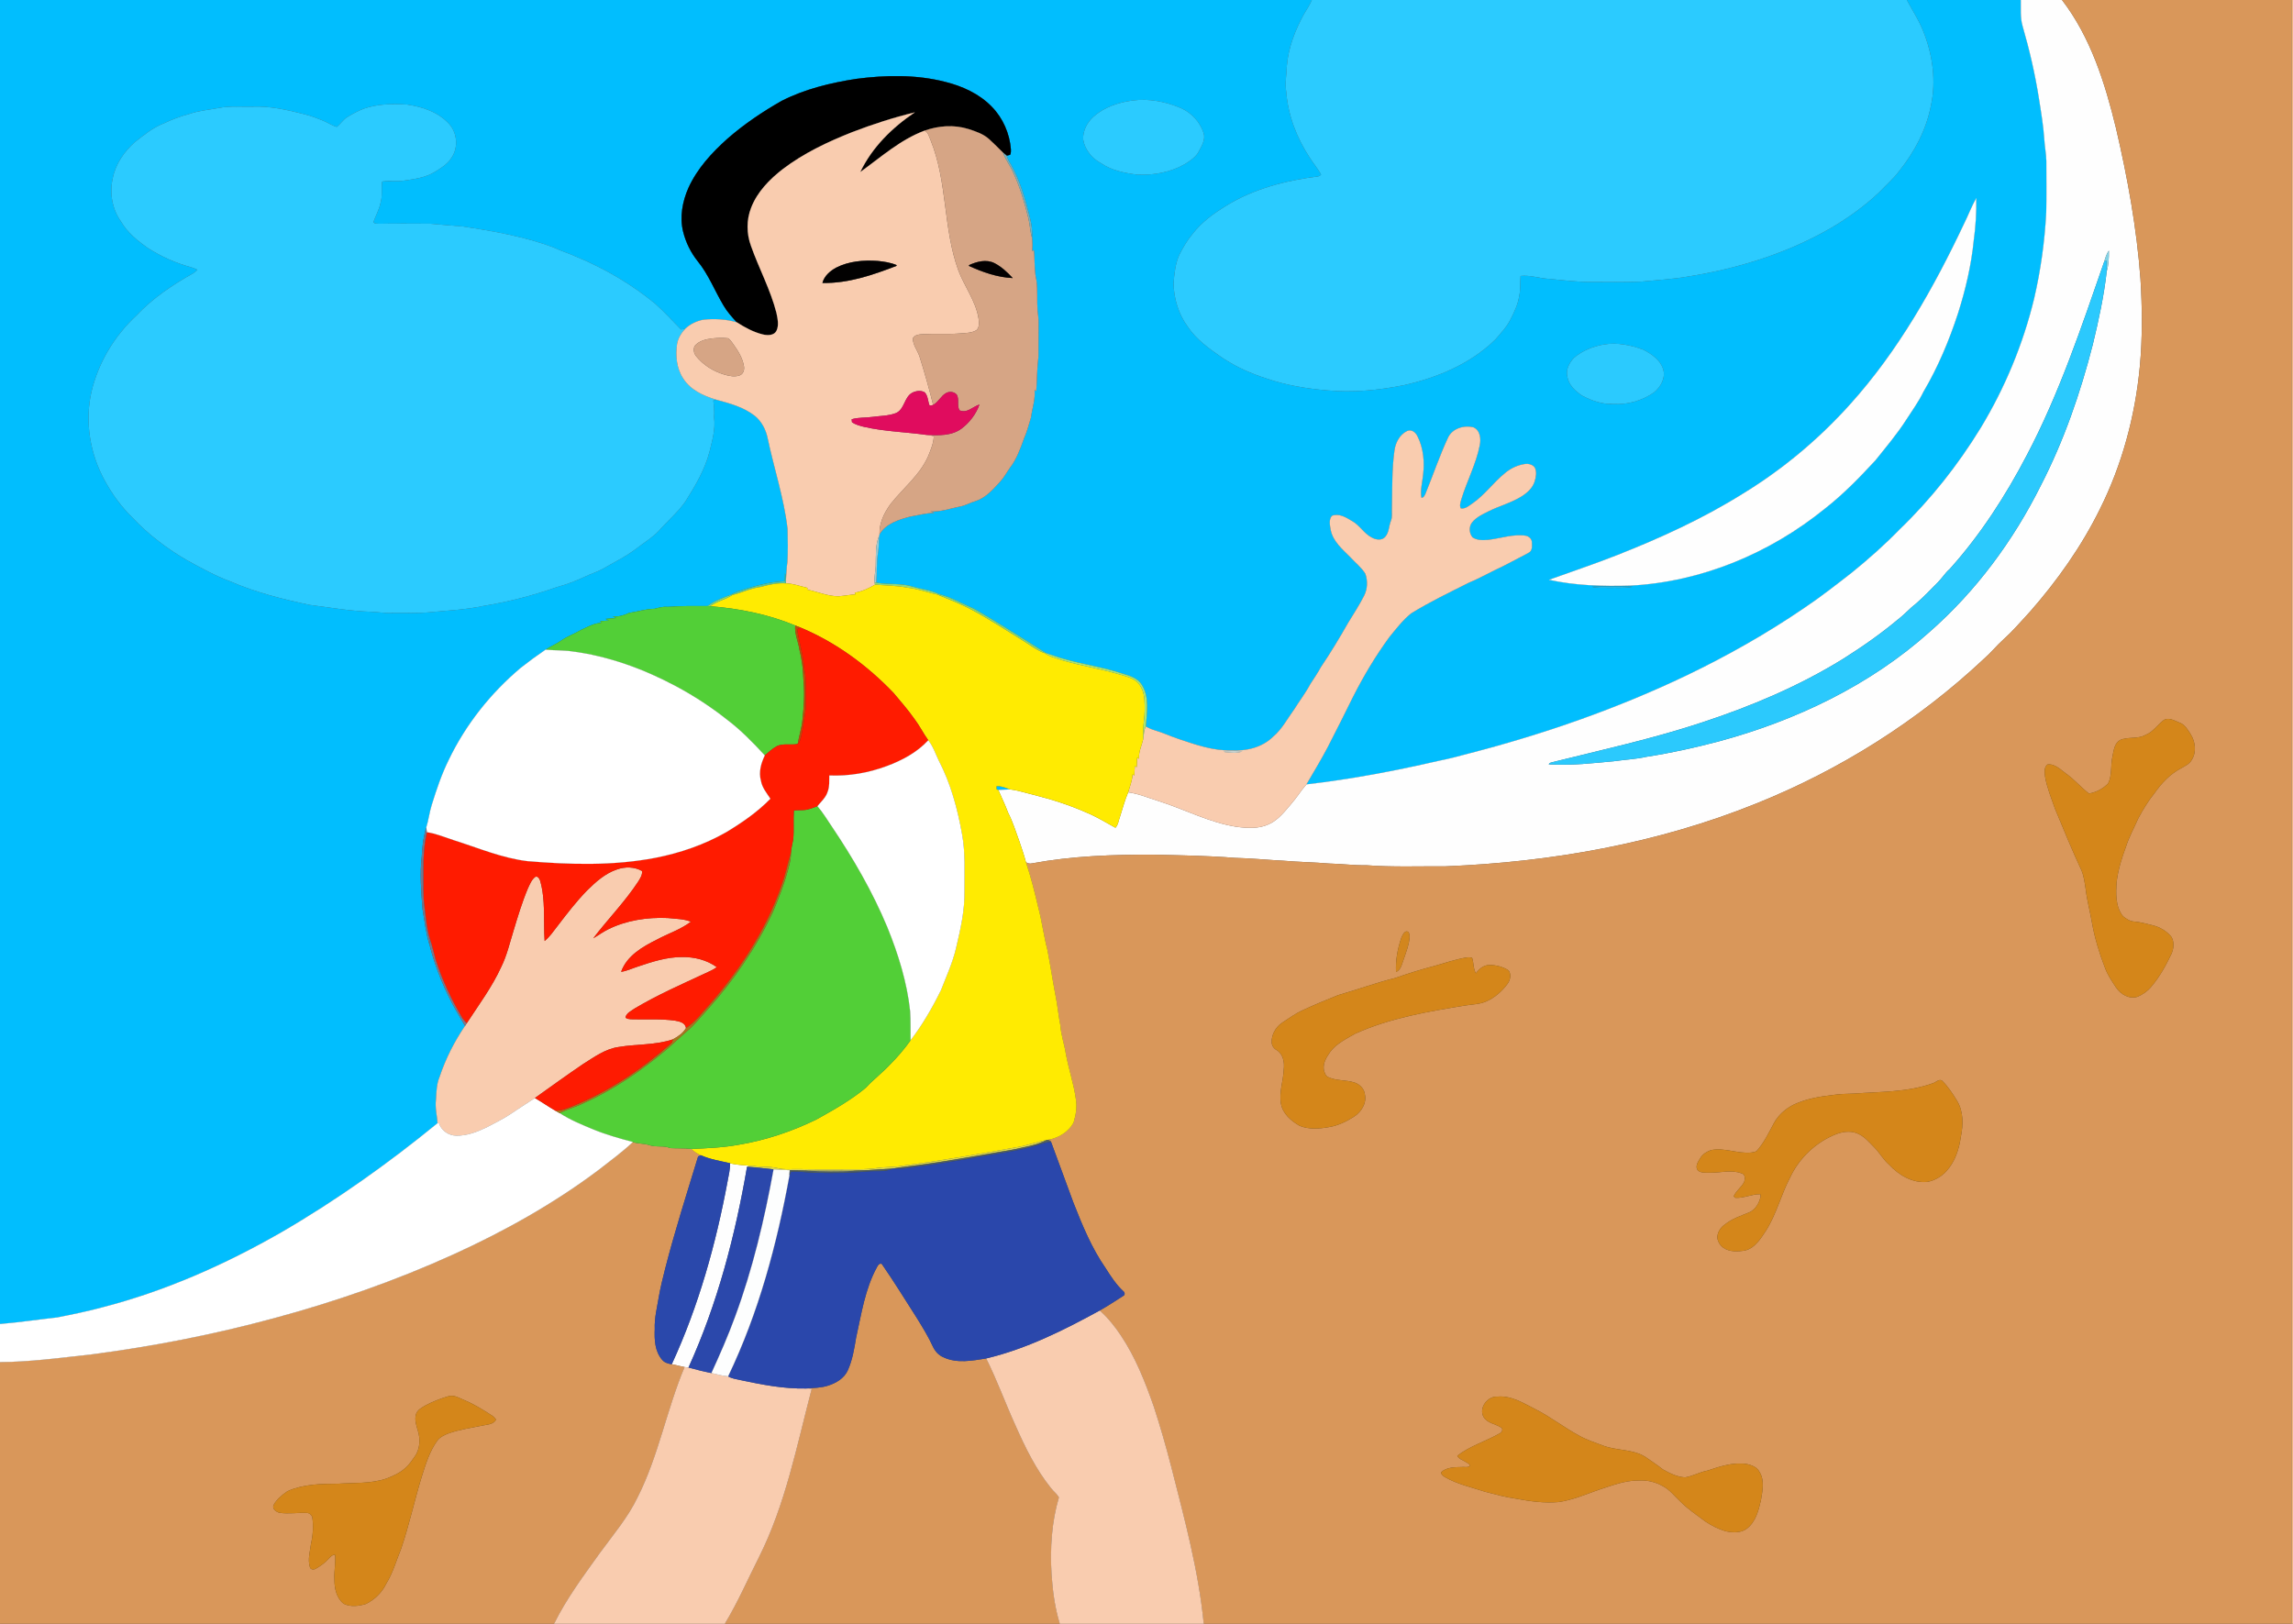 <?xml version="1.0" encoding="UTF-8" ?>
<!DOCTYPE svg PUBLIC "-//W3C//DTD SVG 1.1//EN" "http://www.w3.org/Graphics/SVG/1.1/DTD/svg11.dtd">
<svg width="1920pt" height="1360pt" viewBox="0 0 1920 1360" version="1.1" xmlns="http://www.w3.org/2000/svg">
<rect x="0" y="0" width="1920" height="1360" fill="#333333" stroke="none"/>
<g id="#01befeff">
<path fill="#01befe" stroke="#01befe" stroke-width="0.094" opacity="1.00" d=" M 0.00 0.00 L 1098.45 0.00 C 1096.68 4.15 1094.20 7.91 1091.87 11.74 C 1084.50 25.14 1078.78 39.78 1077.51 55.12 C 1077.25 62.42 1075.81 69.74 1077.00 77.03 C 1078.51 96.54 1085.74 115.36 1096.42 131.65 C 1099.51 136.59 1103.31 141.07 1106.18 146.16 C 1105.51 146.97 1104.67 147.50 1103.68 147.74 C 1076.75 151.14 1049.64 158.05 1026.39 172.53 C 1016.13 178.85 1006.12 186.08 998.72 195.72 C 994.17 201.06 990.66 207.16 987.48 213.38 C 984.10 220.86 983.30 229.17 982.64 237.26 C 982.87 250.16 986.82 263.11 994.49 273.57 C 1001.78 284.55 1012.74 292.19 1023.40 299.61 C 1034.90 307.31 1047.68 312.99 1060.87 317.14 C 1077.01 322.70 1093.99 325.43 1110.96 326.92 C 1132.57 328.97 1154.37 326.86 1175.59 322.59 C 1203.67 316.29 1231.45 304.65 1252.24 284.24 C 1256.68 278.96 1261.59 273.92 1264.71 267.69 C 1267.91 261.45 1270.99 255.01 1272.09 248.01 C 1273.27 242.46 1272.80 236.76 1273.23 231.13 C 1280.74 230.28 1288.12 232.84 1295.58 233.45 C 1307.71 234.50 1319.80 236.17 1332.00 236.17 C 1346.02 236.20 1360.05 236.50 1374.06 235.88 C 1384.05 235.12 1394.02 234.00 1404.00 233.02 C 1449.24 226.78 1494.02 213.71 1533.66 190.66 C 1548.01 182.12 1561.69 172.32 1573.80 160.79 C 1579.32 154.98 1585.45 149.72 1590.25 143.26 C 1603.18 127.18 1613.11 108.31 1616.95 87.92 C 1621.09 68.17 1618.45 47.38 1611.36 28.62 C 1607.68 18.48 1601.80 9.40 1596.64 0.00 L 1692.11 0.00 C 1692.27 7.20 1691.54 14.56 1693.54 21.58 C 1699.36 41.71 1704.13 62.16 1707.35 82.87 C 1709.16 94.26 1711.08 105.65 1711.82 117.16 C 1712.17 123.13 1713.42 129.02 1713.50 135.00 C 1713.49 149.33 1713.76 163.67 1713.40 178.00 C 1712.15 202.31 1708.75 226.52 1703.24 250.24 C 1694.00 288.33 1678.79 324.94 1658.49 358.45 C 1639.48 389.48 1616.75 418.27 1590.51 443.52 C 1578.00 456.40 1564.52 468.31 1550.58 479.61 C 1537.41 489.84 1524.30 500.18 1510.41 509.44 C 1479.31 530.65 1446.47 549.24 1412.55 565.54 C 1354.12 593.53 1292.68 614.90 1229.99 631.07 C 1221.73 633.31 1213.46 635.53 1205.06 637.14 C 1168.37 645.61 1131.30 652.67 1093.88 656.95 C 1099.96 646.61 1106.15 636.32 1111.75 625.71 C 1119.05 611.60 1126.10 597.37 1133.16 583.14 C 1141.96 565.82 1151.97 549.09 1163.45 533.41 C 1169.13 526.53 1174.57 519.30 1181.59 513.70 C 1197.10 504.07 1213.61 496.23 1229.88 488.00 C 1239.62 483.98 1248.73 478.64 1258.31 474.27 C 1265.56 470.52 1272.84 466.81 1279.99 462.90 C 1283.31 461.24 1282.78 457.14 1282.64 454.06 C 1282.66 451.42 1280.33 449.42 1277.97 448.75 C 1267.16 447.01 1256.67 450.96 1246.04 452.15 C 1241.65 452.56 1236.75 452.63 1232.96 450.05 C 1230.09 446.58 1229.76 441.16 1232.58 437.55 C 1236.13 433.18 1241.32 430.66 1246.28 428.24 C 1255.31 423.75 1265.23 421.17 1273.85 415.85 C 1278.64 412.83 1283.25 408.82 1285.00 403.23 C 1286.07 399.56 1286.90 395.36 1285.21 391.75 C 1283.47 389.06 1279.97 388.24 1276.97 388.61 C 1270.80 389.47 1264.95 392.22 1260.21 396.22 C 1250.47 404.11 1243.16 414.67 1232.75 421.77 C 1229.90 423.72 1226.91 426.42 1223.19 425.80 C 1221.85 423.47 1222.91 420.80 1223.52 418.44 C 1228.12 403.11 1235.90 388.78 1239.01 373.00 C 1240.16 367.70 1239.44 360.41 1233.83 357.94 C 1226.01 355.93 1216.19 358.71 1212.56 366.43 C 1205.37 381.80 1200.00 397.94 1193.57 413.62 C 1192.84 414.98 1192.09 417.05 1190.19 416.86 C 1189.07 410.52 1190.93 404.19 1191.55 397.90 C 1192.88 386.90 1191.93 375.22 1186.80 365.24 C 1185.31 362.12 1181.73 359.23 1178.19 361.02 C 1171.89 364.01 1168.36 371.05 1167.59 377.73 C 1165.38 393.72 1165.92 409.91 1165.51 426.01 C 1165.32 429.35 1166.01 432.86 1164.75 436.06 C 1162.86 440.53 1163.26 446.02 1159.77 449.76 C 1157.00 452.94 1151.97 452.11 1148.69 450.24 C 1142.01 446.88 1138.42 439.71 1131.82 436.24 C 1126.96 433.24 1121.13 429.75 1115.29 432.01 C 1112.52 435.05 1113.60 439.93 1114.23 443.68 C 1116.11 453.57 1124.32 460.17 1131.01 466.98 C 1135.10 471.48 1140.08 475.31 1143.29 480.54 C 1145.37 486.49 1145.11 493.43 1142.16 499.07 C 1138.29 506.68 1133.63 513.84 1129.17 521.11 C 1121.85 533.93 1114.25 546.61 1105.97 558.84 C 1103.34 563.77 1100.13 568.33 1097.13 573.02 C 1093.28 580.32 1088.22 586.86 1083.86 593.84 C 1078.08 601.70 1073.61 610.65 1066.02 617.02 C 1056.88 626.07 1043.53 629.20 1031.01 628.52 C 1015.78 628.82 1001.22 623.78 987.01 618.96 C 980.29 616.78 973.91 613.69 967.12 611.74 C 964.45 610.94 961.89 609.81 959.44 608.52 C 960.19 597.03 962.61 584.18 956.20 573.80 C 952.75 567.86 945.80 565.94 939.67 564.09 C 924.31 558.93 908.18 556.69 892.61 552.33 C 886.92 550.92 881.48 548.75 875.91 547.00 C 860.54 537.42 845.30 527.62 829.82 518.21 C 823.81 514.90 818.21 510.84 811.88 508.16 C 803.40 504.45 795.23 499.80 786.17 497.59 C 779.34 494.23 771.63 493.51 764.39 491.38 C 754.48 488.12 743.86 489.88 733.71 488.01 C 734.39 479.30 733.78 470.50 735.36 461.89 C 735.98 457.36 735.84 452.78 736.30 448.25 L 736.45 447.56 C 741.80 438.37 752.59 435.19 762.21 432.63 C 768.96 431.50 775.62 429.61 782.51 429.51 C 781.33 429.12 780.17 428.69 779.02 428.30 C 787.55 428.85 795.72 425.82 803.98 424.18 C 808.44 423.37 812.36 420.94 816.69 419.73 C 825.38 417.03 831.47 409.86 837.43 403.41 C 840.72 399.88 842.94 395.56 845.72 391.65 C 851.31 384.49 854.32 375.76 857.39 367.32 C 859.92 361.64 861.45 355.58 863.27 349.66 C 864.29 341.95 867.04 334.38 866.26 326.52 C 866.72 326.86 867.20 327.20 867.68 327.54 C 868.36 318.04 868.27 308.49 869.48 299.03 C 869.67 289.70 869.47 280.35 869.60 271.01 C 869.70 267.26 869.19 263.54 868.74 259.83 C 868.17 251.55 868.91 243.19 867.86 234.95 C 865.86 226.57 866.60 217.91 865.68 209.40 C 865.18 209.77 864.69 210.14 864.22 210.52 C 864.60 206.78 864.52 203.01 864.20 199.26 C 864.59 193.35 863.72 187.47 862.24 181.76 C 858.43 166.58 854.14 151.31 846.37 137.61 C 844.88 135.37 843.69 132.95 842.88 130.39 C 843.60 130.20 845.05 129.84 845.77 129.66 C 846.50 128.22 846.48 126.56 846.42 125.00 C 845.36 111.83 839.78 98.94 830.51 89.48 C 820.04 78.57 805.74 72.12 791.24 68.54 C 767.01 62.36 741.60 62.86 716.96 66.08 C 695.48 69.39 673.95 74.61 654.49 84.52 C 638.46 93.63 623.07 104.02 609.17 116.16 C 596.04 127.90 583.78 141.22 576.44 157.42 C 571.44 168.79 569.02 181.76 572.03 194.00 C 574.27 203.00 578.42 211.52 584.23 218.77 C 593.38 230.01 598.56 243.70 605.96 256.03 C 608.97 261.17 613.01 265.60 617.02 269.98 C 607.93 267.27 598.36 266.82 588.96 267.76 C 583.42 268.79 578.06 271.31 573.93 275.19 C 572.70 275.50 571.47 275.83 570.21 275.90 C 563.08 268.68 556.24 261.13 548.65 254.36 C 528.86 238.07 506.53 224.96 482.87 215.14 C 476.38 212.17 469.51 210.12 463.08 207.02 C 438.75 198.05 413.11 193.50 387.55 189.69 C 378.37 189.06 369.22 188.04 360.05 187.35 C 346.03 187.33 332.00 187.12 317.98 187.41 C 316.24 187.16 313.75 187.78 312.66 186.05 C 314.63 180.62 317.52 175.51 318.69 169.79 C 320.43 164.00 319.06 157.91 320.04 152.04 C 326.11 151.03 332.30 152.23 338.39 151.27 C 347.16 149.97 356.34 148.75 364.03 144.01 C 369.25 140.78 374.77 137.47 378.08 132.11 C 383.91 123.67 382.94 111.48 376.14 103.86 C 367.14 93.89 353.72 89.37 340.75 87.56 C 328.70 86.77 316.30 86.99 304.76 90.95 C 299.91 92.78 295.32 95.25 290.91 97.97 C 287.35 100.09 285.23 103.81 281.97 106.29 C 278.05 105.16 274.67 102.78 270.92 101.23 C 265.59 99.05 260.19 96.95 254.58 95.58 C 240.67 92.05 226.44 88.77 212.00 89.32 C 202.38 89.57 192.65 88.57 183.14 90.42 C 174.87 92.03 166.37 92.63 158.38 95.47 C 151.07 97.40 143.99 100.04 137.17 103.32 C 128.08 106.78 120.52 113.08 112.94 118.99 C 103.96 126.94 96.65 137.46 94.38 149.40 C 91.56 161.73 93.95 175.30 101.36 185.63 C 106.66 194.75 114.99 201.50 123.46 207.53 C 134.55 214.62 146.64 220.21 159.37 223.63 C 161.42 224.17 163.42 224.94 165.28 225.97 C 164.22 227.02 163.09 228.01 161.83 228.82 C 144.54 238.48 127.85 249.72 114.22 264.22 C 95.78 281.33 82.21 303.85 76.51 328.39 C 70.84 353.58 75.46 380.57 87.98 403.01 C 94.08 414.11 101.61 424.46 110.70 433.30 C 124.22 447.77 140.20 459.79 157.32 469.67 C 168.75 475.80 180.09 482.22 192.29 486.73 C 213.77 496.05 236.56 501.87 259.43 506.64 C 276.27 508.79 293.05 511.73 310.05 512.36 C 316.05 512.47 321.98 513.64 328.00 513.36 C 338.82 513.11 349.67 513.86 360.45 512.71 C 375.09 511.30 389.85 510.64 404.27 507.58 C 425.44 504.11 446.34 498.82 466.55 491.62 C 474.64 489.52 482.41 486.44 489.96 482.90 C 494.76 480.56 499.94 479.10 504.61 476.49 C 513.82 471.10 523.54 466.52 532.06 460.01 C 539.53 454.22 547.93 449.40 553.99 442.00 C 560.77 434.79 568.25 428.15 573.93 419.96 C 582.24 406.84 590.28 393.22 594.19 378.05 C 596.44 368.76 599.20 359.29 597.92 349.65 C 598.29 344.89 597.89 340.16 597.28 335.44 C 597.97 335.29 599.35 334.99 600.04 334.84 C 611.14 337.82 622.68 340.95 631.90 348.15 C 637.78 352.88 641.37 359.88 642.84 367.20 C 648.17 392.50 656.48 417.20 659.47 442.96 C 659.69 452.21 659.92 461.48 659.34 470.72 C 658.47 476.11 658.53 481.58 658.05 487.01 C 658.09 484.61 657.95 482.20 657.34 479.88 C 657.19 482.18 657.45 484.53 656.89 486.80 C 643.59 487.35 630.71 491.09 618.14 495.22 C 616.01 495.95 614.00 496.96 612.07 498.08 C 605.32 500.66 598.29 503.09 592.53 507.58 C 581.34 507.64 570.15 507.34 559.00 508.29 C 555.24 507.88 551.72 508.94 548.15 509.87 C 540.80 509.99 533.77 512.28 526.56 513.40 C 522.40 515.42 517.85 516.69 513.18 516.30 C 514.07 516.75 514.96 517.19 515.86 517.66 C 512.96 517.91 510.07 518.17 507.18 518.33 C 508.06 518.78 508.96 519.23 509.86 519.69 C 507.42 519.85 505.00 520.01 502.58 520.23 C 502.84 520.71 503.11 521.20 503.39 521.70 C 497.23 521.88 491.92 525.19 486.45 527.62 C 480.99 530.83 474.93 532.96 469.71 536.61 C 465.66 539.50 460.97 541.30 456.86 544.10 C 449.78 548.90 442.88 553.96 436.15 559.24 C 410.92 580.48 389.92 606.86 375.66 636.65 C 369.71 648.70 365.46 661.47 361.49 674.28 C 359.58 680.43 358.89 686.89 356.95 693.04 C 354.54 700.78 353.54 708.94 353.18 717.02 C 351.45 731.77 352.66 746.64 353.82 761.38 C 355.59 771.69 356.70 782.18 359.91 792.18 C 364.88 811.26 372.45 829.66 382.20 846.79 C 384.55 850.94 387.06 855.01 389.40 859.18 C 380.37 872.45 373.10 886.88 368.02 902.10 C 365.51 908.10 365.47 914.63 365.07 921.01 C 364.17 927.60 365.98 934.11 366.39 940.67 C 325.27 974.27 281.86 1005.20 235.93 1031.89 C 188.54 1059.11 138.08 1081.52 85.04 1095.11 C 72.74 1098.41 60.26 1100.96 47.77 1103.42 C 31.84 1105.19 15.97 1107.55 0.00 1108.90 L 0.00 0.00 M 948.34 84.18 C 936.57 85.69 924.67 89.71 915.67 97.68 C 910.32 102.49 906.58 109.52 906.96 116.83 C 908.34 125.54 914.54 132.88 922.24 136.89 C 931.03 142.83 941.64 144.90 951.98 146.25 C 965.85 146.95 980.18 144.35 992.29 137.35 C 996.67 134.51 1001.42 131.58 1003.84 126.74 C 1006.25 121.99 1009.63 116.87 1007.81 111.31 C 1004.71 102.02 997.49 94.23 988.47 90.37 C 975.89 85.09 961.95 82.32 948.34 84.18 M 1644.84 186.85 C 1619.22 241.13 1589.33 294.17 1548.91 338.92 C 1522.85 367.88 1492.68 393.16 1459.41 413.45 C 1426.19 434.25 1390.39 450.61 1353.98 464.96 C 1335.21 472.38 1316.05 478.74 1297.09 485.59 C 1319.36 490.46 1342.26 491.08 1364.98 490.44 C 1424.47 487.45 1481.96 463.38 1528.01 425.99 C 1543.46 413.95 1557.14 399.80 1570.42 385.43 C 1579.32 374.28 1588.58 363.36 1596.29 351.31 C 1601.14 343.70 1606.55 336.41 1610.46 328.24 C 1622.69 307.54 1632.02 285.23 1639.48 262.41 C 1645.78 242.49 1650.63 222.06 1652.65 201.24 C 1654.28 189.57 1654.99 177.80 1654.74 166.02 C 1650.96 172.72 1648.27 179.97 1644.84 186.85 M 1343.38 288.43 C 1334.06 289.94 1325.01 293.65 1317.79 299.79 C 1313.95 303.91 1310.93 309.70 1312.36 315.47 C 1313.49 322.47 1319.13 327.54 1324.71 331.34 C 1332.78 335.58 1341.75 338.79 1351.00 338.36 C 1362.91 339.11 1374.98 335.51 1384.79 328.79 C 1390.62 324.17 1395.05 316.25 1392.49 308.73 C 1389.87 301.19 1382.82 296.43 1376.06 292.89 C 1365.67 289.02 1354.47 286.69 1343.38 288.43 M 1332.87 491.41 C 1337.44 492.72 1342.29 492.14 1347.00 492.34 C 1353.69 492.15 1360.53 492.82 1367.11 491.41 C 1355.70 490.86 1344.27 490.91 1332.87 491.41 Z" />
<path fill="#01befe" stroke="#01befe" stroke-width="0.094" opacity="1.00" d=" M 834.44 658.40 C 838.46 658.15 842.19 659.89 845.92 661.14 C 842.58 661.32 839.24 661.44 835.91 661.62 C 835.53 661.50 834.77 661.24 834.39 661.12 C 834.34 660.20 834.35 659.29 834.44 658.40 Z" />
</g>
<g id="#2bcbffff">
<path fill="#2bcbff" stroke="#2bcbff" stroke-width="0.094" opacity="1.00" d=" M 1098.45 0.00 L 1596.64 0.00 C 1601.80 9.40 1607.68 18.48 1611.36 28.62 C 1618.45 47.38 1621.09 68.17 1616.95 87.92 C 1613.11 108.31 1603.18 127.18 1590.25 143.26 C 1585.45 149.72 1579.32 154.98 1573.80 160.79 C 1561.69 172.32 1548.01 182.12 1533.66 190.66 C 1494.02 213.71 1449.24 226.78 1404.00 233.02 C 1394.02 234.00 1384.05 235.12 1374.06 235.88 C 1360.05 236.50 1346.02 236.20 1332.00 236.17 C 1319.80 236.17 1307.71 234.50 1295.58 233.45 C 1288.12 232.84 1280.74 230.28 1273.23 231.13 C 1272.80 236.76 1273.27 242.46 1272.09 248.01 C 1270.99 255.01 1267.91 261.45 1264.71 267.69 C 1261.59 273.92 1256.68 278.96 1252.24 284.24 C 1231.45 304.65 1203.67 316.29 1175.59 322.59 C 1154.37 326.86 1132.57 328.97 1110.96 326.92 C 1093.99 325.43 1077.01 322.70 1060.87 317.14 C 1047.68 312.99 1034.90 307.31 1023.40 299.61 C 1012.74 292.19 1001.78 284.55 994.49 273.57 C 986.82 263.11 982.87 250.16 982.64 237.26 C 983.30 229.17 984.10 220.86 987.48 213.38 C 990.66 207.16 994.17 201.06 998.72 195.72 C 1006.12 186.08 1016.13 178.85 1026.39 172.53 C 1049.64 158.05 1076.75 151.14 1103.68 147.74 C 1104.67 147.50 1105.51 146.97 1106.18 146.16 C 1103.31 141.07 1099.51 136.59 1096.42 131.65 C 1085.74 115.36 1078.51 96.54 1077.00 77.03 C 1075.81 69.74 1077.25 62.42 1077.51 55.12 C 1078.78 39.78 1084.50 25.14 1091.87 11.74 C 1094.20 7.91 1096.68 4.15 1098.45 0.00 Z" />
<path fill="#2bcbff" stroke="#2bcbff" stroke-width="0.094" opacity="1.00" d=" M 948.34 84.18 C 961.95 82.32 975.89 85.09 988.47 90.37 C 997.49 94.23 1004.71 102.02 1007.81 111.31 C 1009.63 116.87 1006.25 121.99 1003.84 126.74 C 1001.42 131.58 996.67 134.51 992.29 137.35 C 980.18 144.35 965.85 146.95 951.98 146.25 C 941.64 144.90 931.03 142.83 922.24 136.89 C 914.54 132.88 908.34 125.54 906.96 116.83 C 906.58 109.52 910.32 102.49 915.67 97.68 C 924.67 89.71 936.57 85.69 948.34 84.18 Z" />
<path fill="#2bcbff" stroke="#2bcbff" stroke-width="0.094" opacity="1.00" d=" M 304.76 90.95 C 316.30 86.99 328.70 86.77 340.75 87.56 C 353.72 89.37 367.14 93.89 376.14 103.86 C 382.94 111.48 383.91 123.67 378.08 132.11 C 374.77 137.47 369.25 140.78 364.03 144.01 C 356.34 148.75 347.16 149.97 338.39 151.27 C 332.30 152.23 326.11 151.03 320.04 152.04 C 319.06 157.91 320.43 164.00 318.69 169.79 C 317.52 175.51 314.63 180.62 312.66 186.05 C 313.75 187.78 316.24 187.16 317.98 187.41 C 332.00 187.12 346.03 187.33 360.05 187.35 C 369.22 188.04 378.37 189.06 387.55 189.69 C 413.11 193.50 438.75 198.05 463.08 207.02 C 469.51 210.12 476.38 212.17 482.87 215.14 C 506.53 224.96 528.86 238.07 548.65 254.36 C 556.24 261.13 563.08 268.68 570.21 275.90 C 571.47 275.83 572.70 275.50 573.93 275.19 C 570.57 278.81 567.77 283.12 566.94 288.08 C 565.54 297.89 566.49 308.50 572.06 316.96 C 578.22 326.72 589.38 331.65 600.04 334.84 C 599.35 334.99 597.97 335.29 597.28 335.44 C 597.89 340.16 598.29 344.89 597.92 349.65 C 599.20 359.29 596.44 368.76 594.19 378.05 C 590.28 393.22 582.24 406.84 573.93 419.96 C 568.25 428.15 560.77 434.79 553.99 442.00 C 547.93 449.40 539.53 454.22 532.06 460.01 C 523.54 466.52 513.82 471.10 504.61 476.49 C 499.94 479.10 494.76 480.56 489.96 482.90 C 482.41 486.44 474.64 489.52 466.55 491.62 C 446.34 498.82 425.44 504.11 404.27 507.58 C 389.85 510.64 375.09 511.30 360.45 512.71 C 349.67 513.86 338.82 513.11 328.00 513.36 C 321.98 513.64 316.05 512.47 310.05 512.36 C 293.05 511.73 276.27 508.79 259.43 506.64 C 236.56 501.87 213.77 496.05 192.29 486.73 C 180.09 482.22 168.75 475.80 157.32 469.67 C 140.20 459.79 124.22 447.77 110.70 433.30 C 101.61 424.46 94.08 414.11 87.98 403.01 C 75.46 380.57 70.84 353.58 76.51 328.39 C 82.21 303.85 95.78 281.33 114.22 264.22 C 127.85 249.72 144.54 238.48 161.83 228.82 C 163.09 228.01 164.22 227.02 165.28 225.97 C 163.42 224.94 161.42 224.17 159.37 223.63 C 146.64 220.21 134.55 214.62 123.46 207.53 C 114.99 201.50 106.66 194.75 101.36 185.63 C 93.95 175.30 91.56 161.73 94.38 149.40 C 96.65 137.46 103.96 126.94 112.94 118.99 C 120.52 113.08 128.08 106.78 137.17 103.32 C 143.99 100.04 151.07 97.40 158.38 95.47 C 166.37 92.63 174.87 92.03 183.14 90.42 C 192.65 88.57 202.38 89.57 212.00 89.32 C 226.44 88.77 240.67 92.05 254.58 95.58 C 260.19 96.95 265.59 99.05 270.92 101.23 C 274.67 102.78 278.05 105.16 281.97 106.29 C 285.23 103.81 287.35 100.09 290.91 97.97 C 295.32 95.25 299.91 92.78 304.76 90.95 Z" />
</g>
<g id="#fefefeff">
<path fill="#fefefe" stroke="#fefefe" stroke-width="0.094" opacity="1.00" d=" M 1692.11 0.00 L 1726.62 0.00 C 1750.58 31.19 1762.61 69.47 1771.78 107.20 C 1781.49 148.82 1789.18 191.01 1792.32 233.67 C 1793.81 258.10 1794.04 282.68 1791.77 307.07 C 1787.87 348.40 1776.94 389.18 1758.36 426.36 C 1742.93 457.68 1722.58 486.39 1699.58 512.58 C 1692.38 520.39 1685.44 528.48 1677.54 535.60 C 1671.77 540.81 1666.88 546.90 1661.01 552.01 C 1605.91 603.72 1540.93 644.72 1470.84 672.88 C 1388.09 706.36 1298.95 722.08 1210.02 725.60 C 1188.01 725.45 1165.95 726.35 1143.99 724.67 C 1133.64 724.88 1123.36 723.46 1113.03 723.25 C 1100.38 722.16 1087.66 722.01 1075.02 720.92 C 1061.33 720.24 1047.70 718.80 1033.99 718.51 C 1011.38 716.67 988.67 716.37 965.99 715.82 C 931.87 715.72 897.56 716.91 863.95 723.14 C 862.21 723.56 860.51 723.10 859.06 722.16 C 857.46 716.19 855.46 710.34 853.46 704.49 C 850.54 696.54 848.08 688.40 844.19 680.86 C 841.79 674.28 838.64 668.05 835.91 661.62 C 839.24 661.44 842.58 661.32 845.92 661.14 C 852.80 661.99 859.38 664.22 866.10 665.81 C 881.14 669.62 895.97 674.39 910.16 680.69 C 918.45 684.15 926.13 688.88 933.97 693.22 C 936.37 690.76 936.63 686.98 937.82 683.87 C 940.03 677.09 941.77 670.15 944.63 663.60 C 953.47 664.66 961.66 668.32 970.12 670.89 C 992.02 677.79 1012.66 688.97 1035.56 692.47 C 1044.44 693.62 1053.98 694.23 1062.31 690.33 C 1070.50 686.69 1075.99 679.27 1081.67 672.65 C 1086.04 667.65 1089.48 661.92 1093.88 656.95 C 1131.30 652.67 1168.37 645.61 1205.06 637.14 C 1213.46 635.53 1221.73 633.31 1229.99 631.07 C 1292.68 614.90 1354.12 593.53 1412.55 565.54 C 1446.47 549.24 1479.31 530.65 1510.41 509.44 C 1524.30 500.18 1537.41 489.84 1550.58 479.61 C 1564.52 468.31 1578.00 456.40 1590.51 443.52 C 1616.75 418.27 1639.48 389.48 1658.49 358.45 C 1678.79 324.94 1694.00 288.33 1703.24 250.24 C 1708.75 226.52 1712.15 202.31 1713.40 178.00 C 1713.76 163.67 1713.49 149.33 1713.50 135.00 C 1713.42 129.02 1712.17 123.13 1711.82 117.16 C 1711.08 105.65 1709.16 94.26 1707.35 82.87 C 1704.13 62.16 1699.36 41.71 1693.54 21.58 C 1691.54 14.56 1692.27 7.20 1692.11 0.00 M 1762.01 218.92 C 1742.91 273.93 1724.37 329.50 1697.17 381.18 C 1679.36 415.28 1658.29 447.93 1632.55 476.60 C 1628.75 479.83 1626.22 484.20 1622.68 487.67 C 1616.67 493.66 1610.88 499.89 1604.47 505.47 C 1598.99 509.62 1594.50 514.87 1589.00 519.01 C 1574.52 531.15 1558.97 541.95 1543.00 552.02 C 1506.21 574.73 1466.12 591.62 1425.13 605.09 C 1384.19 618.65 1342.01 627.90 1300.19 638.28 C 1299.04 638.73 1297.28 638.69 1296.91 640.14 C 1315.62 641.28 1334.33 639.15 1352.95 637.32 C 1361.51 636.09 1370.20 635.75 1378.65 633.80 C 1398.99 630.67 1419.11 626.22 1439.00 620.96 C 1503.61 603.55 1565.89 573.89 1615.95 528.98 C 1654.67 494.94 1685.78 452.75 1708.78 406.71 C 1728.08 369.24 1741.96 329.16 1752.38 288.38 C 1757.25 268.21 1761.69 247.84 1764.00 227.21 C 1765.68 221.68 1765.89 215.68 1765.80 209.92 C 1763.90 212.61 1762.91 215.79 1762.01 218.92 Z" />
<path fill="#fefefe" stroke="#fefefe" stroke-width="0.094" opacity="1.00" d=" M 1644.84 186.85 C 1648.27 179.97 1650.96 172.72 1654.74 166.02 C 1654.99 177.80 1654.28 189.57 1652.65 201.24 C 1650.63 222.06 1645.78 242.49 1639.48 262.41 C 1632.02 285.23 1622.69 307.54 1610.46 328.24 C 1606.55 336.41 1601.14 343.70 1596.29 351.31 C 1588.58 363.36 1579.32 374.28 1570.42 385.43 C 1557.14 399.80 1543.46 413.95 1528.01 425.99 C 1481.96 463.38 1424.47 487.45 1364.98 490.44 C 1342.26 491.08 1319.36 490.46 1297.09 485.59 C 1316.05 478.74 1335.21 472.38 1353.98 464.96 C 1390.39 450.61 1426.19 434.25 1459.41 413.45 C 1492.68 393.16 1522.85 367.88 1548.91 338.92 C 1589.33 294.17 1619.22 241.13 1644.84 186.85 Z" />
<path fill="#fefefe" stroke="#fefefe" stroke-width="0.094" opacity="1.00" d=" M 611.25 974.23 C 617.78 975.87 624.50 976.01 631.18 976.54 C 629.34 976.70 627.05 975.91 625.55 977.25 C 615.65 1034.85 600.78 1091.96 576.53 1145.30 C 575.42 1145.17 574.31 1145.06 573.20 1144.97 C 569.60 1144.26 566.05 1143.32 562.47 1142.55 C 584.91 1093.89 599.41 1041.94 609.19 989.37 C 610.04 984.34 611.46 979.36 611.25 974.23 Z" />
</g>
<g id="#d9975aff">
<path fill="#d9975a" stroke="#d9975a" stroke-width="0.094" opacity="1.00" d=" M 1726.62 0.00 L 1918.97 0.00 C 1918.95 453.33 1918.90 906.67 1918.98 1360.00 L 1007.93 1360.00 C 1003.60 1315.53 991.87 1272.29 980.89 1229.12 C 976.46 1211.91 971.59 1194.80 966.05 1177.91 C 958.82 1157.28 950.74 1136.68 938.50 1118.44 C 933.43 1110.83 927.66 1103.63 920.82 1097.54 C 927.51 1093.74 933.98 1089.54 940.44 1085.36 C 942.17 1084.67 941.91 1082.36 940.55 1081.45 C 934.59 1075.87 930.09 1069.01 925.77 1062.15 C 914.09 1045.32 906.25 1026.24 898.79 1007.27 C 892.50 990.40 886.39 973.47 880.13 956.59 C 879.68 955.24 878.24 955.03 877.08 954.70 C 885.94 953.24 894.75 948.21 898.96 940.04 C 900.87 933.78 901.95 927.04 900.85 920.52 C 899.06 907.63 894.77 895.25 892.43 882.46 C 891.23 874.58 888.43 867.02 887.91 859.03 C 886.19 850.41 885.49 841.63 883.67 833.03 C 881.32 820.60 879.44 808.09 877.04 795.67 C 873.94 783.77 872.43 771.53 869.28 759.64 C 866.31 747.03 863.18 734.45 859.06 722.16 C 860.51 723.10 862.21 723.56 863.95 723.14 C 897.56 716.91 931.87 715.72 965.99 715.82 C 988.67 716.37 1011.38 716.67 1033.99 718.51 C 1047.70 718.80 1061.33 720.24 1075.02 720.92 C 1087.66 722.01 1100.38 722.16 1113.03 723.25 C 1123.36 723.46 1133.64 724.88 1143.99 724.67 C 1165.95 726.35 1188.01 725.45 1210.02 725.60 C 1298.95 722.08 1388.09 706.36 1470.84 672.88 C 1540.93 644.72 1605.91 603.72 1661.01 552.01 C 1666.88 546.90 1671.77 540.81 1677.54 535.60 C 1685.44 528.48 1692.38 520.39 1699.58 512.58 C 1722.58 486.39 1742.93 457.68 1758.36 426.36 C 1776.94 389.18 1787.87 348.40 1791.77 307.07 C 1794.04 282.68 1793.81 258.10 1792.32 233.67 C 1789.18 191.01 1781.49 148.82 1771.78 107.20 C 1762.61 69.47 1750.58 31.19 1726.62 0.00 M 1811.37 603.40 C 1806.35 607.34 1802.72 613.11 1796.53 615.48 C 1789.88 619.37 1781.73 616.72 1774.93 619.95 C 1770.25 622.86 1769.81 629.01 1768.79 633.90 C 1767.16 641.24 1768.67 649.32 1765.20 656.18 C 1760.94 660.49 1755.17 663.71 1749.14 664.58 C 1742.42 659.45 1736.95 652.86 1730.04 647.96 C 1725.36 644.63 1720.54 639.38 1714.31 640.30 C 1711.33 642.86 1712.07 647.19 1712.45 650.64 C 1714.05 659.84 1717.67 668.53 1720.73 677.31 C 1727.88 694.65 1735.02 711.99 1742.92 729.00 C 1745.06 734.15 1745.67 739.76 1746.51 745.23 C 1747.63 754.62 1750.18 763.75 1751.74 773.07 C 1754.04 785.85 1757.85 798.32 1762.53 810.42 C 1764.71 816.46 1768.39 821.78 1771.89 827.13 C 1775.75 832.78 1782.86 837.02 1789.82 834.77 C 1794.24 832.93 1798.28 830.05 1801.33 826.34 C 1808.28 818.17 1813.54 808.72 1818.11 799.06 C 1820.23 794.43 1820.81 788.50 1817.81 784.14 C 1813.88 779.71 1808.57 776.49 1802.83 775.07 C 1797.59 773.78 1792.37 772.25 1786.98 771.83 C 1783.39 771.65 1780.32 769.50 1777.62 767.36 C 1771.12 759.07 1771.63 748.00 1772.37 738.07 C 1773.63 728.12 1776.63 718.49 1780.13 709.12 C 1782.72 700.87 1786.96 693.30 1790.43 685.42 C 1794.38 677.96 1798.82 670.72 1804.12 664.14 C 1809.98 655.80 1817.22 648.12 1826.36 643.39 C 1829.59 641.47 1833.42 639.87 1835.22 636.33 C 1839.44 629.79 1838.18 621.03 1834.17 614.70 C 1831.74 611.00 1829.34 606.70 1824.90 605.20 C 1820.70 603.58 1815.66 600.22 1811.37 603.40 M 1173.41 785.38 C 1170.24 794.51 1168.47 804.33 1168.95 814.01 C 1171.54 812.97 1172.99 810.38 1173.80 807.85 C 1175.66 802.04 1178.03 796.39 1179.45 790.44 C 1179.99 787.25 1181.11 783.56 1179.34 780.59 C 1176.17 778.59 1174.50 783.18 1173.41 785.38 M 1201.86 808.80 C 1190.56 811.77 1179.36 815.17 1168.35 819.09 C 1152.13 823.06 1136.48 828.92 1120.43 833.46 C 1110.57 837.50 1100.66 841.45 1091.02 845.99 C 1084.77 848.77 1079.25 852.84 1073.57 856.57 C 1068.22 860.21 1064.57 866.49 1064.83 873.04 C 1064.95 875.60 1066.46 878.00 1068.70 879.28 C 1074.48 882.53 1075.76 889.98 1074.89 896.05 C 1074.56 905.55 1070.82 914.89 1072.61 924.43 C 1074.09 932.80 1081.14 938.80 1088.16 942.83 C 1095.94 946.11 1104.79 945.39 1112.92 943.92 C 1120.54 942.66 1127.58 939.19 1134.02 935.05 C 1139.79 931.14 1144.33 924.24 1142.91 917.02 C 1142.56 912.17 1138.80 908.25 1134.35 906.72 C 1127.31 904.34 1119.52 905.36 1112.66 902.35 C 1109.88 901.36 1108.96 898.21 1108.40 895.63 C 1107.73 890.14 1110.83 885.15 1113.88 880.88 C 1119.16 873.86 1127.29 870.04 1134.69 865.72 C 1163.85 852.58 1195.67 847.15 1227.04 842.07 C 1232.67 841.13 1238.55 841.17 1243.90 838.92 C 1251.48 835.83 1257.75 830.13 1262.56 823.59 C 1264.64 820.50 1265.51 816.01 1263.20 812.80 C 1258.50 809.62 1252.68 808.24 1247.07 808.19 C 1242.28 808.31 1238.46 811.42 1235.83 815.18 C 1233.51 811.27 1234.05 806.48 1232.64 802.28 C 1231.15 801.68 1229.53 801.68 1228.01 801.94 C 1219.09 803.40 1210.51 806.29 1201.86 808.80 M 1618.32 907.29 C 1597.09 914.93 1574.24 914.27 1552.06 915.93 C 1546.03 916.05 1539.99 916.26 1534.03 917.19 C 1523.11 918.45 1512.08 920.40 1502.05 925.10 C 1495.00 928.61 1488.82 934.04 1485.15 941.08 C 1480.90 948.98 1477.02 957.22 1470.95 963.95 C 1469.57 964.91 1467.80 965.06 1466.20 965.32 C 1455.08 966.36 1444.25 961.14 1433.14 963.16 C 1429.18 964.37 1425.34 966.71 1423.39 970.49 C 1421.58 973.29 1419.18 977.18 1421.73 980.30 C 1424.57 982.69 1428.56 981.98 1432.00 982.15 C 1440.72 982.21 1449.93 979.45 1458.34 982.72 C 1461.49 983.52 1461.24 987.15 1460.54 989.66 C 1458.42 994.30 1453.61 997.28 1451.70 1001.95 C 1452.03 1002.25 1452.70 1002.87 1453.04 1003.17 C 1460.11 1003.62 1466.81 1000.00 1473.92 1000.15 C 1474.00 1000.63 1474.16 1001.59 1474.24 1002.07 C 1473.12 1007.58 1469.92 1013.17 1464.53 1015.46 C 1457.62 1018.31 1450.32 1020.65 1444.42 1025.42 C 1440.44 1028.13 1437.32 1032.89 1438.18 1037.86 C 1438.95 1040.64 1440.50 1043.37 1442.99 1044.96 C 1448.29 1048.68 1455.30 1048.36 1461.38 1047.24 C 1469.67 1045.07 1474.27 1037.34 1478.70 1030.69 C 1487.53 1016.76 1491.32 1000.50 1498.97 985.99 C 1506.68 969.62 1520.83 956.34 1537.70 949.76 C 1543.79 947.47 1551.09 946.77 1556.96 950.07 C 1561.85 952.62 1565.42 956.94 1569.26 960.78 C 1573.79 965.29 1576.81 971.09 1581.71 975.29 C 1589.88 984.16 1601.53 991.14 1613.99 989.82 C 1620.02 988.62 1625.70 985.40 1629.80 980.81 C 1637.05 972.95 1640.42 962.31 1641.87 951.92 C 1643.91 942.06 1644.13 931.11 1638.83 922.19 C 1635.08 916.10 1631.18 909.95 1626.01 904.96 C 1623.41 903.50 1620.82 906.64 1618.32 907.29 M 1242.24 1186.74 C 1245.43 1192.15 1252.48 1192.42 1257.23 1195.79 C 1258.90 1197.42 1257.36 1199.80 1255.59 1200.58 C 1244.03 1207.20 1230.87 1210.98 1220.25 1219.23 C 1221.41 1221.90 1224.65 1222.66 1226.92 1224.18 C 1228.26 1225.18 1230.71 1225.69 1230.71 1227.74 C 1228.92 1229.38 1226.21 1228.40 1224.03 1228.68 C 1218.16 1228.81 1211.23 1228.74 1206.71 1233.04 C 1206.66 1234.96 1208.49 1236.20 1209.97 1237.12 C 1220.41 1243.10 1232.29 1245.62 1243.62 1249.38 C 1252.31 1251.60 1260.99 1254.03 1269.90 1255.24 C 1281.43 1257.39 1293.22 1259.00 1304.96 1257.98 C 1316.39 1256.36 1327.10 1251.79 1337.90 1247.96 C 1349.02 1244.42 1360.13 1239.80 1372.00 1239.93 C 1379.07 1239.45 1386.19 1241.13 1392.35 1244.64 C 1398.10 1247.64 1402.09 1252.90 1406.75 1257.26 C 1413.02 1263.78 1420.68 1268.69 1427.83 1274.16 C 1432.99 1277.65 1438.66 1280.44 1444.59 1282.34 C 1450.68 1283.70 1457.84 1284.16 1463.00 1279.99 C 1470.14 1274.31 1472.53 1264.93 1474.47 1256.43 C 1475.76 1248.68 1477.70 1239.88 1473.27 1232.76 C 1471.28 1228.84 1466.91 1227.10 1462.88 1226.20 C 1451.54 1224.36 1440.38 1228.10 1429.78 1231.65 C 1423.30 1232.86 1417.49 1236.30 1410.99 1237.35 C 1404.24 1237.04 1398.10 1233.82 1392.32 1230.63 C 1387.65 1226.93 1382.67 1223.66 1377.80 1220.25 C 1367.11 1213.45 1353.80 1215.14 1342.30 1210.72 C 1335.59 1208.19 1328.71 1206.00 1322.44 1202.50 C 1309.79 1195.73 1298.48 1186.75 1285.68 1180.27 C 1275.74 1175.30 1265.64 1168.68 1254.00 1169.70 C 1245.65 1169.10 1238.00 1179.06 1242.24 1186.74 Z" />
<path fill="#d9975a" stroke="#d9975a" stroke-width="0.094" opacity="1.00" d=" M 529.94 956.47 C 534.39 958.05 539.25 957.51 543.69 959.05 C 549.33 961.08 555.61 959.09 561.16 961.52 C 567.02 961.91 572.94 961.47 578.79 962.25 C 581.20 964.47 583.94 966.31 586.96 967.61 C 586.37 967.83 585.19 968.27 584.60 968.49 C 575.07 999.88 564.99 1031.17 556.89 1062.99 C 555.01 1070.57 553.06 1078.15 551.74 1085.86 C 550.27 1094.86 547.90 1103.80 548.29 1113.00 C 547.90 1121.84 548.29 1131.61 554.32 1138.69 C 556.28 1141.21 559.46 1142.06 562.47 1142.55 C 566.05 1143.32 569.60 1144.26 573.20 1144.97 C 558.21 1180.58 551.45 1219.26 533.95 1253.88 C 525.82 1270.89 513.47 1285.30 502.44 1300.43 C 488.68 1319.65 474.39 1338.71 463.92 1360.00 L 0.00 1360.00 L 0.00 1140.76 C 25.52 1140.60 50.87 1137.13 76.21 1134.35 C 127.78 1127.69 178.92 1117.67 229.11 1104.09 C 280.57 1090.24 331.08 1072.64 379.62 1050.59 C 422.28 1031.19 463.47 1008.17 501.00 980.00 C 510.78 972.33 520.89 965.01 529.94 956.47 M 375.37 1169.41 C 368.74 1171.34 362.27 1173.90 356.17 1177.14 C 353.13 1178.90 349.61 1180.75 348.38 1184.30 C 347.00 1188.90 348.51 1193.69 349.90 1198.11 C 352.17 1205.34 351.76 1213.89 347.12 1220.14 C 344.74 1223.37 342.54 1226.82 339.47 1229.47 C 334.86 1233.61 329.13 1236.25 323.38 1238.39 C 310.39 1242.78 296.50 1241.71 283.03 1242.67 C 268.80 1242.69 254.05 1243.01 240.81 1248.86 C 236.34 1251.92 231.80 1255.48 229.20 1260.34 C 227.53 1263.62 231.27 1266.34 234.12 1266.96 C 241.70 1268.10 249.39 1266.71 257.01 1267.10 C 259.03 1267.06 260.54 1268.75 261.47 1270.38 C 262.62 1277.96 262.08 1285.72 260.39 1293.19 C 259.60 1299.50 257.56 1306.12 259.49 1312.41 C 260.03 1314.72 262.93 1314.80 264.60 1313.70 C 268.35 1311.56 271.89 1308.99 274.84 1305.84 C 276.48 1304.24 278.02 1301.96 280.61 1302.20 C 281.22 1309.14 279.62 1316.05 280.06 1323.01 C 280.02 1330.28 281.77 1338.45 287.79 1343.16 C 293.56 1346.01 300.44 1345.16 306.39 1343.31 C 313.74 1339.75 319.83 1333.70 323.40 1326.35 C 329.03 1317.19 331.90 1306.76 335.93 1296.89 C 342.64 1277.18 347.00 1256.80 353.06 1236.90 C 356.42 1226.31 359.68 1215.38 366.34 1206.31 C 368.64 1203.45 372.06 1201.80 375.42 1200.53 C 384.59 1197.24 394.29 1195.89 403.80 1193.95 C 407.82 1193.04 413.08 1193.12 415.34 1189.01 C 414.53 1187.72 413.52 1186.56 412.25 1185.74 C 404.81 1181.00 397.36 1176.20 389.17 1172.82 C 384.82 1171.05 380.25 1167.89 375.37 1169.41 Z" />
<path fill="#d9975a" stroke="#d9975a" stroke-width="0.094" opacity="1.00" d=" M 734.32 1061.19 C 735.09 1059.74 736.37 1057.57 738.35 1058.55 C 748.67 1073.42 758.13 1088.89 767.91 1104.13 C 772.65 1111.84 777.42 1119.57 781.19 1127.82 C 783.01 1131.76 786.12 1135.15 790.21 1136.81 C 801.37 1142.00 814.09 1139.57 825.75 1137.70 C 834.99 1156.14 841.97 1175.63 850.54 1194.39 C 858.58 1212.51 867.42 1230.56 879.88 1246.12 C 881.97 1248.91 884.97 1251.02 886.66 1254.11 C 880.49 1274.95 879.23 1296.97 880.49 1318.59 C 881.48 1332.57 883.25 1346.58 887.43 1360.00 L 606.85 1360.00 C 617.70 1342.17 626.00 1322.95 635.40 1304.36 C 657.75 1259.98 667.18 1210.81 679.69 1163.13 C 678.07 1162.94 676.44 1162.86 674.82 1162.84 C 681.05 1162.35 687.42 1162.43 693.42 1160.43 C 700.09 1158.32 706.83 1154.36 709.82 1147.74 C 713.73 1139.14 715.26 1129.72 716.78 1120.47 C 721.28 1100.40 724.26 1079.45 734.32 1061.19 Z" />
</g>
<g id="#f1b885ff">
<path fill="#f1b885" stroke="#f1b885" stroke-width="0.094" opacity="1.00" d=" M 1918.97 0.00 L 1920.00 0.00 L 1920.00 1360.00 L 1918.98 1360.00 C 1918.90 906.67 1918.95 453.33 1918.97 0.00 Z" />
</g>
<g id="#000000ff">
<path fill="#000000" stroke="#000000" stroke-width="0.094" opacity="1.00" d=" M 716.96 66.08 C 741.60 62.86 767.01 62.36 791.24 68.54 C 805.74 72.12 820.04 78.57 830.51 89.48 C 839.78 98.94 845.36 111.83 846.42 125.00 C 846.48 126.56 846.50 128.22 845.77 129.66 C 845.05 129.84 843.60 130.20 842.88 130.39 C 841.87 129.55 840.85 128.72 839.87 127.88 C 836.07 124.09 832.29 120.28 828.33 116.67 C 823.45 112.17 817.00 110.05 810.82 108.05 C 798.80 104.31 785.70 105.27 773.95 109.51 C 753.77 117.08 737.56 131.72 720.30 144.11 C 730.20 123.39 747.04 106.84 765.91 94.14 C 748.12 98.47 730.64 104.10 713.56 110.69 C 693.17 118.76 673.09 128.24 655.56 141.55 C 644.46 150.16 634.11 160.65 628.98 173.97 C 624.94 184.13 625.07 195.72 628.84 205.94 C 635.49 224.81 645.20 242.59 650.16 262.06 C 651.14 266.97 652.46 272.46 650.13 277.18 C 647.99 281.11 642.83 280.99 639.03 280.19 C 631.10 278.30 623.82 274.37 617.02 269.98 C 613.01 265.60 608.97 261.17 605.96 256.03 C 598.56 243.70 593.38 230.01 584.23 218.77 C 578.42 211.52 574.27 203.00 572.03 194.00 C 569.02 181.76 571.44 168.79 576.44 157.42 C 583.78 141.22 596.04 127.90 609.17 116.16 C 623.07 104.02 638.46 93.63 654.49 84.52 C 673.95 74.61 695.48 69.39 716.96 66.08 Z" />
</g>
<g id="#f9ccafff">
<path fill="#f9ccaf" stroke="#f9ccaf" stroke-width="0.094" opacity="1.00" d=" M 713.56 110.69 C 730.64 104.10 748.12 98.47 765.91 94.14 C 747.04 106.84 730.20 123.39 720.30 144.11 C 737.56 131.72 753.77 117.08 773.95 109.51 C 777.50 110.59 777.91 114.78 779.33 117.68 C 793.44 152.44 789.63 191.37 802.48 226.47 C 807.59 240.11 817.07 252.09 819.40 266.75 C 819.79 270.00 820.30 274.14 817.60 276.57 C 813.50 279.00 808.53 278.87 803.93 279.28 C 793.29 280.10 782.60 279.29 771.95 279.92 C 769.17 280.14 765.73 280.56 764.36 283.37 C 764.32 289.05 768.45 293.61 770.05 298.88 C 774.26 312.18 778.01 325.63 781.38 339.17 C 780.39 339.48 779.38 339.68 778.36 339.76 C 776.88 336.13 777.09 331.66 774.33 328.66 C 771.23 326.73 767.04 327.35 763.91 328.92 C 756.96 332.62 757.56 342.98 750.08 346.04 C 743.74 348.43 736.82 348.31 730.18 349.23 C 724.52 350.05 718.63 349.45 713.13 351.19 C 713.20 351.78 713.33 352.96 713.40 353.55 C 716.37 355.74 720.05 356.58 723.57 357.49 C 740.73 361.40 758.41 361.77 775.79 364.21 C 777.83 364.46 779.88 364.73 781.91 365.21 C 781.80 371.15 779.32 376.71 777.17 382.15 C 770.13 398.10 756.00 409.00 745.47 422.45 C 740.24 429.75 736.07 438.37 736.45 447.56 L 736.30 448.25 C 732.72 456.30 733.56 465.43 733.27 474.03 C 733.16 478.62 731.82 483.16 732.40 487.76 C 732.47 488.24 732.61 489.19 732.67 489.67 C 727.37 492.76 721.79 495.45 715.68 496.41 C 715.91 496.87 716.16 497.34 716.42 497.81 C 711.59 498.13 706.84 499.09 702.02 499.42 C 692.99 499.40 684.59 495.59 675.86 493.81 C 675.96 493.33 676.07 492.86 676.17 492.39 C 670.12 490.99 664.25 488.76 657.98 488.56 C 658.00 488.17 658.04 487.40 658.05 487.01 C 658.53 481.58 658.47 476.11 659.34 470.72 C 659.92 461.48 659.69 452.21 659.47 442.96 C 656.48 417.20 648.17 392.50 642.84 367.20 C 641.37 359.88 637.78 352.88 631.90 348.15 C 622.68 340.95 611.14 337.82 600.04 334.84 C 589.38 331.65 578.22 326.72 572.06 316.96 C 566.49 308.50 565.54 297.89 566.94 288.08 C 567.77 283.12 570.57 278.81 573.93 275.19 C 578.06 271.31 583.42 268.79 588.96 267.76 C 598.36 266.82 607.93 267.27 617.02 269.98 C 623.82 274.37 631.10 278.30 639.03 280.19 C 642.83 280.99 647.99 281.11 650.13 277.18 C 652.46 272.46 651.14 266.97 650.16 262.06 C 645.20 242.59 635.49 224.81 628.84 205.94 C 625.07 195.72 624.94 184.13 628.98 173.97 C 634.11 160.65 644.46 150.16 655.56 141.55 C 673.09 128.24 693.17 118.76 713.56 110.69 M 700.27 224.13 C 695.16 226.87 690.21 231.13 688.69 236.94 C 710.15 237.40 730.78 230.30 750.54 222.68 L 750.76 222.05 C 745.69 219.92 740.19 219.09 734.77 218.56 C 723.09 217.76 710.85 218.75 700.27 224.13 M 596.39 283.44 C 591.13 284.09 585.29 285.39 581.76 289.69 C 580.29 292.32 580.95 295.88 582.82 298.18 C 588.79 305.65 597.26 310.96 606.39 313.67 C 610.56 314.90 615.20 315.92 619.41 314.36 C 622.28 313.27 623.43 309.88 622.97 307.04 C 621.96 300.22 618.24 294.24 614.32 288.72 C 612.91 286.84 611.72 284.68 609.75 283.33 C 605.32 282.82 600.82 283.01 596.39 283.44 Z" />
<path fill="#f9ccaf" stroke="#f9ccaf" stroke-width="0.094" opacity="1.00" d=" M 1212.56 366.43 C 1216.19 358.71 1226.01 355.93 1233.83 357.94 C 1239.44 360.41 1240.16 367.70 1239.01 373.00 C 1235.90 388.78 1228.12 403.11 1223.52 418.44 C 1222.91 420.80 1221.85 423.47 1223.19 425.80 C 1226.91 426.42 1229.90 423.72 1232.75 421.77 C 1243.16 414.67 1250.47 404.11 1260.21 396.22 C 1264.95 392.22 1270.80 389.47 1276.97 388.61 C 1279.97 388.24 1283.47 389.06 1285.21 391.75 C 1286.90 395.36 1286.07 399.56 1285.00 403.23 C 1283.25 408.82 1278.64 412.83 1273.85 415.85 C 1265.23 421.17 1255.31 423.75 1246.28 428.24 C 1241.32 430.66 1236.13 433.18 1232.58 437.55 C 1229.76 441.16 1230.09 446.58 1232.96 450.05 C 1236.75 452.63 1241.65 452.56 1246.04 452.15 C 1256.67 450.96 1267.16 447.01 1277.97 448.75 C 1280.33 449.42 1282.66 451.42 1282.64 454.06 C 1282.78 457.14 1283.31 461.24 1279.99 462.90 C 1272.84 466.81 1265.56 470.52 1258.31 474.27 C 1248.73 478.64 1239.62 483.98 1229.88 488.00 C 1213.61 496.23 1197.10 504.07 1181.59 513.70 C 1174.57 519.30 1169.13 526.53 1163.45 533.41 C 1151.97 549.09 1141.96 565.82 1133.16 583.14 C 1126.10 597.37 1119.05 611.60 1111.75 625.71 C 1106.15 636.32 1099.96 646.61 1093.88 656.95 C 1089.48 661.92 1086.04 667.65 1081.67 672.65 C 1075.99 679.27 1070.50 686.69 1062.31 690.33 C 1053.98 694.23 1044.44 693.62 1035.56 692.47 C 1012.66 688.97 992.02 677.79 970.12 670.89 C 961.66 668.32 953.47 664.66 944.63 663.60 C 946.05 658.64 948.02 653.78 948.33 648.57 C 948.80 648.85 949.28 649.15 949.78 649.46 C 949.92 646.82 950.00 644.18 950.20 641.55 C 950.71 641.84 951.24 642.13 951.78 642.43 C 951.90 639.79 951.96 637.15 952.17 634.52 C 952.68 634.82 953.20 635.13 953.73 635.45 C 953.22 629.74 955.98 624.61 957.17 619.20 C 957.93 615.64 957.46 611.73 959.44 608.52 C 961.89 609.81 964.45 610.94 967.12 611.74 C 973.91 613.69 980.29 616.78 987.01 618.96 C 1001.22 623.78 1015.78 628.82 1031.01 628.52 C 1043.53 629.20 1056.88 626.07 1066.02 617.02 C 1073.61 610.65 1078.08 601.70 1083.86 593.84 C 1088.22 586.86 1093.28 580.32 1097.13 573.02 C 1100.13 568.33 1103.34 563.77 1105.97 558.84 C 1114.25 546.61 1121.85 533.93 1129.17 521.11 C 1133.63 513.84 1138.29 506.68 1142.16 499.07 C 1145.11 493.43 1145.37 486.49 1143.29 480.54 C 1140.08 475.31 1135.10 471.48 1131.01 466.98 C 1124.32 460.17 1116.11 453.57 1114.23 443.68 C 1113.60 439.93 1112.52 435.05 1115.29 432.01 C 1121.13 429.75 1126.96 433.24 1131.82 436.24 C 1138.42 439.71 1142.01 446.88 1148.69 450.24 C 1151.97 452.11 1157.00 452.94 1159.77 449.76 C 1163.26 446.02 1162.86 440.53 1164.75 436.06 C 1166.01 432.86 1165.32 429.35 1165.51 426.01 C 1165.92 409.91 1165.38 393.72 1167.59 377.73 C 1168.36 371.05 1171.89 364.01 1178.19 361.02 C 1181.73 359.23 1185.31 362.12 1186.80 365.24 C 1191.93 375.22 1192.88 386.90 1191.55 397.90 C 1190.93 404.19 1189.07 410.52 1190.19 416.86 C 1192.09 417.05 1192.84 414.98 1193.57 413.62 C 1200.00 397.94 1205.37 381.80 1212.56 366.43 M 1024.92 629.22 L 1025.40 629.88 C 1030.24 630.30 1035.56 631.11 1040.19 629.35 C 1035.11 628.89 1030.00 628.97 1024.92 629.22 Z" />
<path fill="#f9ccaf" stroke="#f9ccaf" stroke-width="0.094" opacity="1.00" d=" M 516.33 728.25 C 523.18 725.72 531.23 725.79 537.65 729.49 C 538.02 732.79 536.04 735.68 534.41 738.37 C 523.31 755.26 509.08 769.76 496.82 785.76 C 501.02 783.34 504.91 780.39 509.28 778.27 C 524.62 770.69 542.05 768.09 559.02 768.82 C 565.56 769.58 572.39 769.42 578.58 771.94 C 569.98 778.52 559.45 781.85 549.99 786.98 C 537.98 792.94 524.85 800.55 520.12 813.90 C 525.07 813.10 529.64 810.91 534.39 809.38 C 546.22 805.40 558.38 801.49 571.00 801.51 C 581.27 801.32 591.87 803.91 600.24 810.01 C 597.44 812.16 594.15 813.49 590.98 814.99 C 570.93 824.33 550.60 833.23 531.57 844.56 C 528.71 846.62 524.78 848.27 523.75 851.94 C 524.55 853.50 526.68 853.35 528.18 853.62 C 540.56 854.03 553.04 853.02 565.36 854.79 C 569.07 855.46 573.85 856.53 574.45 861.01 C 571.87 865.36 567.68 868.22 563.31 870.55 C 548.70 875.46 533.10 874.34 518.08 876.90 C 506.86 878.42 497.54 885.37 488.20 891.22 C 474.61 900.43 461.32 910.07 447.94 919.60 C 440.73 924.12 433.75 928.99 426.61 933.62 C 420.44 937.62 413.81 940.83 407.32 944.26 C 399.42 948.07 390.86 951.32 381.97 951.14 C 375.62 951.02 369.65 946.92 367.62 940.86 C 367.31 940.81 366.70 940.72 366.39 940.67 C 365.98 934.11 364.17 927.60 365.07 921.01 C 365.47 914.63 365.51 908.10 368.02 902.10 C 373.10 886.88 380.37 872.45 389.40 859.18 C 389.84 858.47 390.29 857.77 390.74 857.08 C 400.84 841.57 412.01 826.62 419.72 809.71 C 424.39 800.24 426.74 789.90 429.84 779.88 C 433.48 767.79 437.12 755.65 442.01 744.00 C 443.67 740.54 445.10 736.62 448.31 734.29 C 450.47 733.59 451.75 735.96 452.32 737.66 C 457.02 754.05 454.93 771.25 456.07 788.03 C 460.52 784.45 463.57 779.53 467.12 775.14 C 474.89 764.98 482.70 754.79 491.67 745.65 C 498.83 738.57 506.63 731.57 516.33 728.25 Z" />
<path fill="#f9ccaf" stroke="#f9ccaf" stroke-width="0.094" opacity="1.00" d=" M 825.75 1137.70 C 859.41 1129.70 890.64 1114.08 920.82 1097.54 C 927.66 1103.63 933.43 1110.83 938.50 1118.44 C 950.74 1136.68 958.82 1157.28 966.05 1177.91 C 971.59 1194.80 976.46 1211.91 980.89 1229.12 C 991.87 1272.29 1003.60 1315.53 1007.93 1360.00 L 887.43 1360.00 C 883.25 1346.58 881.48 1332.57 880.49 1318.59 C 879.23 1296.97 880.49 1274.95 886.66 1254.11 C 884.97 1251.02 881.97 1248.91 879.88 1246.12 C 867.42 1230.56 858.58 1212.51 850.54 1194.39 C 841.97 1175.63 834.99 1156.14 825.75 1137.70 Z" />
<path fill="#f9ccaf" stroke="#f9ccaf" stroke-width="0.094" opacity="1.00" d=" M 573.20 1144.97 C 574.31 1145.06 575.42 1145.17 576.53 1145.30 C 582.88 1147.04 589.27 1148.68 595.73 1149.95 C 600.34 1151.00 604.91 1152.34 609.66 1152.68 C 612.82 1154.58 616.54 1155.05 620.09 1155.85 C 638.10 1159.64 656.33 1163.22 674.82 1162.84 C 676.44 1162.86 678.07 1162.94 679.69 1163.13 C 667.18 1210.81 657.75 1259.98 635.40 1304.36 C 626.00 1322.95 617.70 1342.17 606.85 1360.00 L 463.92 1360.00 C 474.39 1338.71 488.68 1319.65 502.44 1300.43 C 513.47 1285.30 525.82 1270.89 533.95 1253.88 C 551.45 1219.26 558.21 1180.58 573.20 1144.97 Z" />
</g>
<g id="#d6a585ff">
<path fill="#d6a585" stroke="#d6a585" stroke-width="0.094" opacity="1.00" d=" M 773.95 109.51 C 785.70 105.27 798.80 104.31 810.82 108.05 C 817.00 110.05 823.45 112.17 828.33 116.67 C 832.29 120.28 836.07 124.09 839.87 127.88 C 842.13 134.03 846.30 139.23 848.82 145.28 C 854.28 157.30 858.03 170.05 861.14 182.86 C 862.42 188.28 862.54 193.92 864.20 199.26 C 864.52 203.01 864.60 206.78 864.22 210.52 C 864.69 210.14 865.18 209.77 865.68 209.40 C 866.60 217.91 865.86 226.57 867.86 234.95 C 868.91 243.19 868.17 251.55 868.74 259.83 C 869.19 263.54 869.70 267.26 869.60 271.01 C 869.47 280.35 869.67 289.70 869.48 299.03 C 868.27 308.49 868.36 318.04 867.68 327.54 C 867.20 327.20 866.72 326.86 866.26 326.52 C 867.04 334.38 864.29 341.95 863.27 349.66 C 861.45 355.58 859.92 361.64 857.39 367.32 C 854.32 375.76 851.31 384.49 845.72 391.65 C 842.94 395.56 840.72 399.88 837.43 403.41 C 831.47 409.86 825.38 417.03 816.69 419.73 C 812.36 420.94 808.44 423.37 803.98 424.18 C 795.72 425.82 787.55 428.85 779.02 428.30 C 780.17 428.69 781.33 429.12 782.51 429.51 C 775.62 429.61 768.96 431.50 762.21 432.63 C 752.59 435.19 741.80 438.37 736.45 447.56 C 736.07 438.37 740.24 429.75 745.47 422.45 C 756.00 409.00 770.13 398.10 777.17 382.15 C 779.32 376.71 781.80 371.15 781.91 365.21 C 779.88 364.73 777.83 364.46 775.79 364.21 C 785.68 364.69 796.59 365.14 805.02 359.02 C 811.76 353.92 817.27 346.83 820.09 338.84 C 814.56 340.59 809.66 346.52 803.39 343.65 C 801.09 339.75 803.34 334.71 801.21 330.74 C 799.15 328.05 795.09 327.60 792.23 329.19 C 787.83 331.62 785.79 336.75 781.38 339.17 C 778.01 325.63 774.26 312.18 770.05 298.88 C 768.45 293.61 764.32 289.05 764.36 283.37 C 765.73 280.56 769.17 280.14 771.95 279.92 C 782.60 279.29 793.29 280.10 803.93 279.28 C 808.53 278.87 813.50 279.00 817.60 276.57 C 820.30 274.14 819.79 270.00 819.40 266.75 C 817.07 252.09 807.59 240.11 802.48 226.47 C 789.63 191.37 793.44 152.44 779.33 117.68 C 777.91 114.78 777.50 110.59 773.95 109.51 M 811.34 222.11 L 811.45 222.72 C 822.93 227.95 835.22 232.28 847.92 232.83 C 843.43 228.03 838.51 223.38 832.61 220.37 C 825.81 216.99 817.87 219.11 811.34 222.11 Z" />
<path fill="#d6a585" stroke="#d6a585" stroke-width="0.094" opacity="1.00" d=" M 596.39 283.44 C 600.82 283.01 605.32 282.82 609.75 283.33 C 611.72 284.68 612.91 286.84 614.32 288.72 C 618.24 294.24 621.96 300.22 622.97 307.04 C 623.43 309.88 622.28 313.27 619.41 314.36 C 615.20 315.92 610.56 314.90 606.39 313.67 C 597.26 310.96 588.79 305.65 582.82 298.18 C 580.95 295.88 580.29 292.32 581.76 289.69 C 585.29 285.39 591.13 284.09 596.39 283.44 Z" />
</g>
<g id="#74b1beff">
<path fill="#74b1be" stroke="#74b1be" stroke-width="0.094" opacity="1.00" d=" M 839.87 127.88 C 840.85 128.72 841.87 129.55 842.88 130.39 C 843.69 132.95 844.88 135.37 846.37 137.61 C 854.14 151.31 858.43 166.58 862.24 181.76 C 863.72 187.47 864.59 193.35 864.20 199.26 C 862.54 193.92 862.42 188.28 861.14 182.86 C 858.03 170.05 854.28 157.30 848.82 145.28 C 846.30 139.23 842.13 134.03 839.87 127.88 Z" />
</g>
<g id="#81d1e5ff">
<path fill="#81d1e5" stroke="#81d1e5" stroke-width="0.094" opacity="1.00" d=" M 1762.01 218.92 C 1762.91 215.79 1763.90 212.61 1765.80 209.92 C 1765.89 215.68 1765.68 221.68 1764.00 227.21 C 1763.99 224.25 1764.01 221.29 1763.87 218.33 C 1763.41 218.48 1762.47 218.77 1762.01 218.92 Z" />
</g>
<g id="#020101ff">
<path fill="#020101" stroke="#020101" stroke-width="0.094" opacity="1.00" d=" M 700.27 224.13 C 710.85 218.75 723.09 217.76 734.77 218.56 C 740.19 219.09 745.69 219.92 750.76 222.05 L 750.54 222.68 C 730.78 230.30 710.15 237.40 688.69 236.94 C 690.21 231.13 695.16 226.87 700.27 224.13 Z" />
</g>
<g id="#2bc9fdff">
<path fill="#2bc9fd" stroke="#2bc9fd" stroke-width="0.094" opacity="1.00" d=" M 1762.01 218.92 C 1762.47 218.77 1763.41 218.48 1763.87 218.33 C 1764.01 221.29 1763.99 224.25 1764.00 227.21 C 1761.69 247.84 1757.25 268.21 1752.38 288.38 C 1741.96 329.16 1728.08 369.24 1708.78 406.71 C 1685.78 452.75 1654.67 494.94 1615.95 528.98 C 1565.89 573.89 1503.61 603.55 1439.00 620.96 C 1419.11 626.22 1398.99 630.67 1378.65 633.80 C 1370.20 635.75 1361.51 636.09 1352.95 637.32 C 1334.33 639.15 1315.62 641.28 1296.91 640.14 C 1297.28 638.69 1299.04 638.73 1300.19 638.28 C 1342.01 627.90 1384.19 618.65 1425.13 605.09 C 1466.12 591.62 1506.21 574.73 1543.00 552.02 C 1558.97 541.95 1574.52 531.15 1589.00 519.01 C 1594.50 514.87 1598.99 509.62 1604.47 505.47 C 1610.88 499.89 1616.67 493.66 1622.68 487.67 C 1626.22 484.20 1628.75 479.83 1632.55 476.60 C 1658.29 447.93 1679.36 415.28 1697.17 381.18 C 1724.37 329.50 1742.91 273.93 1762.01 218.92 Z" />
</g>
<g id="#030101ff">
<path fill="#030101" stroke="#030101" stroke-width="0.094" opacity="1.00" d=" M 811.34 222.11 C 817.87 219.11 825.81 216.99 832.61 220.37 C 838.51 223.38 843.43 228.03 847.92 232.83 C 835.22 232.28 822.93 227.95 811.45 222.72 L 811.34 222.11 Z" />
</g>
<g id="#2bcafeff">
<path fill="#2bcafe" stroke="#2bcafe" stroke-width="0.094" opacity="1.00" d=" M 1343.38 288.43 C 1354.47 286.69 1365.67 289.02 1376.06 292.89 C 1382.82 296.43 1389.87 301.19 1392.49 308.73 C 1395.05 316.25 1390.62 324.17 1384.79 328.79 C 1374.98 335.51 1362.91 339.11 1351.00 338.36 C 1341.75 338.79 1332.78 335.58 1324.71 331.34 C 1319.13 327.54 1313.49 322.47 1312.36 315.47 C 1310.93 309.70 1313.95 303.91 1317.79 299.79 C 1325.01 293.65 1334.06 289.94 1343.38 288.43 Z" />
</g>
<g id="#e00c5eff">
<path fill="#e00c5e" stroke="#e00c5e" stroke-width="0.094" opacity="1.00" d=" M 763.91 328.92 C 767.04 327.35 771.23 326.73 774.33 328.66 C 777.09 331.66 776.88 336.13 778.36 339.76 C 779.38 339.68 780.39 339.48 781.38 339.17 C 785.79 336.75 787.83 331.62 792.23 329.19 C 795.09 327.60 799.15 328.05 801.21 330.74 C 803.34 334.71 801.09 339.75 803.39 343.65 C 809.66 346.52 814.56 340.59 820.09 338.84 C 817.27 346.83 811.76 353.92 805.02 359.02 C 796.59 365.14 785.68 364.69 775.79 364.21 C 758.41 361.77 740.73 361.40 723.57 357.49 C 720.05 356.58 716.37 355.74 713.40 353.55 C 713.33 352.96 713.20 351.78 713.13 351.19 C 718.63 349.45 724.52 350.05 730.18 349.23 C 736.82 348.31 743.74 348.43 750.08 346.04 C 757.56 342.98 756.96 332.62 763.91 328.92 Z" />
</g>
<g id="#9ccbd2ff">
<path fill="#9ccbd2" stroke="#9ccbd2" stroke-width="0.094" opacity="1.00" d=" M 733.27 474.03 C 733.56 465.43 732.72 456.30 736.30 448.25 C 735.84 452.78 735.98 457.36 735.36 461.89 C 733.78 470.50 734.39 479.30 733.71 488.01 C 733.38 487.95 732.73 487.82 732.40 487.76 C 731.82 483.16 733.16 478.62 733.27 474.03 Z" />
</g>
<g id="#57c69dff">
<path fill="#57c69d" stroke="#57c69d" stroke-width="0.094" opacity="1.00" d=" M 657.34 479.88 C 657.95 482.20 658.09 484.61 658.05 487.01 C 658.04 487.40 658.00 488.17 657.98 488.56 C 650.82 488.13 643.82 489.69 636.97 491.57 C 628.70 492.59 621.20 496.43 613.14 498.34 L 612.07 498.08 C 614.00 496.96 616.01 495.95 618.14 495.22 C 630.71 491.09 643.59 487.35 656.89 486.80 C 657.45 484.53 657.19 482.18 657.34 479.88 Z" />
</g>
<g id="#8ed97cff">
<path fill="#8ed97c" stroke="#8ed97c" stroke-width="0.094" opacity="1.00" d=" M 732.40 487.76 C 732.73 487.82 733.38 487.95 733.71 488.01 C 743.86 489.88 754.48 488.12 764.39 491.38 C 771.63 493.51 779.34 494.23 786.17 497.59 L 785.10 497.97 C 776.59 496.29 768.43 493.03 759.74 492.19 C 750.82 490.39 741.71 490.42 732.67 489.67 C 732.61 489.19 732.47 488.24 732.40 487.76 Z" />
</g>
<g id="#ffeb01ff">
<path fill="#ffeb01" stroke="#ffeb01" stroke-width="0.094" opacity="1.00" d=" M 636.97 491.57 C 643.82 489.69 650.82 488.13 657.98 488.56 C 664.25 488.76 670.12 490.99 676.17 492.39 C 676.07 492.86 675.96 493.33 675.86 493.81 C 684.59 495.59 692.99 499.40 702.02 499.42 C 706.84 499.09 711.59 498.13 716.42 497.81 C 716.16 497.34 715.91 496.87 715.68 496.41 C 721.79 495.45 727.37 492.76 732.67 489.67 C 741.71 490.42 750.82 490.39 759.74 492.19 C 768.43 493.03 776.59 496.29 785.10 497.97 C 794.66 501.97 804.38 505.62 813.53 510.55 C 828.97 518.76 843.55 528.43 858.40 537.63 C 863.73 541.02 868.85 544.93 874.89 547.02 C 879.24 550.34 884.78 551.23 889.82 553.07 C 905.93 557.77 922.58 560.31 938.65 565.18 C 943.28 566.56 948.27 567.69 951.96 571.03 C 956.15 574.80 957.91 580.53 958.29 586.00 C 958.63 591.88 958.65 597.80 957.83 603.65 C 957.11 608.81 957.53 614.02 957.17 619.20 C 955.98 624.61 953.22 629.74 953.73 635.45 C 953.20 635.13 952.68 634.82 952.17 634.52 C 951.96 637.15 951.90 639.79 951.78 642.43 C 951.24 642.13 950.71 641.84 950.20 641.55 C 950.00 644.18 949.92 646.82 949.78 649.46 C 949.28 649.15 948.80 648.85 948.33 648.57 C 948.02 653.78 946.05 658.64 944.63 663.60 C 941.77 670.15 940.03 677.09 937.82 683.87 C 936.63 686.98 936.37 690.76 933.97 693.22 C 926.13 688.88 918.45 684.15 910.16 680.69 C 895.97 674.39 881.14 669.62 866.10 665.81 C 859.38 664.22 852.80 661.99 845.92 661.14 C 842.19 659.89 838.46 658.15 834.44 658.40 C 834.35 659.29 834.34 660.20 834.39 661.12 C 834.77 661.24 835.53 661.50 835.91 661.62 C 838.64 668.05 841.79 674.28 844.19 680.86 C 848.08 688.40 850.54 696.54 853.46 704.49 C 855.46 710.34 857.46 716.19 859.06 722.16 C 863.18 734.45 866.31 747.03 869.28 759.64 C 872.43 771.53 873.94 783.77 877.04 795.67 C 879.44 808.09 881.32 820.60 883.67 833.03 C 885.49 841.63 886.19 850.41 887.91 859.03 C 888.43 867.02 891.23 874.58 892.43 882.46 C 894.77 895.25 899.06 907.63 900.85 920.52 C 901.95 927.04 900.87 933.78 898.96 940.04 C 894.75 948.21 885.94 953.24 877.08 954.70 L 876.22 954.87 C 868.27 956.19 860.71 959.19 852.76 960.58 C 820.40 966.31 788.04 972.26 755.43 976.31 C 748.71 977.69 741.82 977.17 735.06 978.19 C 723.78 979.84 712.35 979.17 700.99 979.34 C 690.67 979.31 680.34 979.46 670.02 979.13 C 663.64 978.89 657.16 979.92 650.89 978.30 C 644.42 976.73 637.71 977.57 631.18 976.54 C 624.50 976.01 617.78 975.87 611.25 974.23 C 603.08 972.35 594.66 971.05 586.96 967.61 C 583.94 966.31 581.20 964.47 578.79 962.25 C 592.04 961.63 605.35 961.15 618.42 958.74 C 641.04 954.99 663.01 947.63 683.59 937.57 C 697.93 929.62 712.32 921.47 724.99 910.99 C 731.20 904.18 738.61 898.64 744.89 891.90 C 751.33 885.53 757.21 878.59 762.48 871.23 C 772.47 858.19 780.72 843.88 787.96 829.16 C 792.37 817.68 797.61 806.44 800.43 794.41 C 804.23 778.54 807.87 762.41 807.59 746.00 C 807.49 730.40 808.42 714.67 805.66 699.23 C 801.87 677.81 796.18 656.46 786.09 637.07 C 783.31 631.31 781.31 625.08 777.28 620.03 C 773.11 614.31 770.04 607.89 765.74 602.26 C 760.41 594.66 754.30 587.66 748.34 580.55 C 726.21 557.32 699.77 537.90 670.07 525.52 C 668.67 524.95 667.26 524.42 665.87 523.88 C 643.26 514.47 618.92 509.65 594.56 507.72 C 600.20 503.50 607.32 502.20 613.14 498.34 C 621.20 496.43 628.70 492.59 636.97 491.57 Z" />
</g>
<g id="#29b5e2ff">
<path fill="#29b5e2" stroke="#29b5e2" stroke-width="0.094" opacity="1.00" d=" M 1332.87 491.41 C 1344.27 490.91 1355.70 490.86 1367.11 491.41 C 1360.53 492.82 1353.69 492.15 1347.00 492.34 C 1342.29 492.14 1337.44 492.72 1332.87 491.41 Z" />
</g>
<g id="#7cd780ff">
<path fill="#7cd780" stroke="#7cd780" stroke-width="0.094" opacity="1.00" d=" M 592.53 507.58 C 598.29 503.09 605.32 500.66 612.07 498.08 L 613.14 498.34 C 607.32 502.20 600.20 503.50 594.56 507.72 C 594.05 507.68 593.04 507.61 592.53 507.58 Z" />
</g>
<g id="#85d67bff">
<path fill="#85d67b" stroke="#85d67b" stroke-width="0.094" opacity="1.00" d=" M 785.10 497.97 L 786.17 497.59 C 795.23 499.80 803.40 504.45 811.88 508.16 C 818.21 510.84 823.81 514.90 829.82 518.21 C 845.30 527.62 860.54 537.42 875.91 547.00 L 874.89 547.02 C 868.85 544.93 863.73 541.02 858.40 537.63 C 843.55 528.43 828.97 518.76 813.53 510.55 C 804.38 505.62 794.66 501.97 785.10 497.97 Z" />
</g>
<g id="#52cf37ff">
<path fill="#52cf37" stroke="#52cf37" stroke-width="0.094" opacity="1.00" d=" M 548.15 509.87 C 551.72 508.94 555.24 507.88 559.00 508.29 C 570.15 507.34 581.34 507.64 592.53 507.58 C 593.04 507.61 594.05 507.68 594.56 507.72 C 618.92 509.65 643.26 514.47 665.87 523.88 C 665.28 530.98 668.52 537.54 669.50 544.45 C 671.74 553.12 672.56 562.07 672.86 571.00 C 673.87 581.67 673.07 592.40 671.94 603.03 C 671.28 609.83 669.14 616.35 667.95 623.06 C 662.33 624.32 656.15 622.41 650.69 624.84 C 646.86 626.87 643.68 629.89 640.38 632.65 C 630.43 621.90 620.19 611.32 608.44 602.50 C 595.03 591.89 580.63 582.55 565.55 574.50 C 538.51 560.12 509.21 549.43 478.74 545.53 C 471.48 544.48 464.13 544.88 456.86 544.10 C 460.97 541.30 465.66 539.50 469.71 536.61 C 474.93 532.96 480.99 530.83 486.45 527.62 C 491.92 525.19 497.23 521.88 503.39 521.70 C 503.11 521.20 502.84 520.71 502.58 520.23 C 505.00 520.01 507.42 519.85 509.86 519.69 C 508.96 519.23 508.06 518.78 507.18 518.33 C 510.07 518.17 512.96 517.91 515.86 517.66 C 514.96 517.19 514.07 516.75 513.18 516.30 C 517.85 516.69 522.40 515.42 526.56 513.40 C 533.77 512.28 540.80 509.99 548.15 509.87 Z" />
<path fill="#52cf37" stroke="#52cf37" stroke-width="0.094" opacity="1.00" d=" M 675.01 678.19 C 678.26 677.55 681.36 676.32 684.47 675.21 C 688.99 680.29 692.39 686.20 696.24 691.78 C 714.35 718.67 730.71 746.87 743.15 776.85 C 752.25 799.34 759.54 822.77 762.12 846.96 C 762.57 855.04 762.42 863.14 762.48 871.23 C 757.21 878.59 751.33 885.53 744.89 891.90 C 738.61 898.64 731.20 904.18 724.99 910.99 C 712.32 921.47 697.93 929.62 683.59 937.57 C 663.01 947.63 641.04 954.99 618.42 958.74 C 605.35 961.15 592.04 961.63 578.79 962.25 C 572.94 961.47 567.02 961.91 561.16 961.52 C 555.61 959.09 549.33 961.08 543.69 959.05 C 539.25 957.51 534.39 958.05 529.94 956.47 C 518.80 953.50 507.67 950.39 496.98 946.01 C 487.26 941.99 477.42 938.01 468.58 932.23 C 475.12 928.89 482.28 927.03 488.86 923.79 C 514.25 912.38 537.32 896.42 558.57 878.55 C 564.26 873.56 569.74 868.33 575.47 863.39 C 581.76 858.03 586.87 851.49 592.42 845.42 C 614.35 821.05 633.07 793.71 647.00 764.00 C 651.67 753.02 656.09 741.90 659.23 730.36 C 660.63 725.25 662.36 720.12 662.18 714.75 C 662.35 710.77 663.49 706.95 664.16 703.06 C 664.94 694.97 664.12 686.81 664.72 678.72 C 668.13 678.33 671.60 678.73 675.01 678.19 Z" />
</g>
<g id="#bd4e0aff">
<path fill="#bd4e0a" stroke="#bd4e0a" stroke-width="0.094" opacity="1.00" d=" M 665.87 523.88 C 667.26 524.42 668.67 524.95 670.07 525.52 C 669.17 526.00 668.31 526.54 667.48 527.13 C 669.16 538.00 672.63 548.59 673.33 559.63 C 675.36 568.29 674.51 577.20 674.69 586.00 C 674.70 589.75 674.81 593.52 674.20 597.24 C 672.85 604.84 672.24 612.60 669.90 620.00 C 669.63 621.22 668.81 622.19 667.95 623.06 C 669.14 616.35 671.28 609.83 671.94 603.03 C 673.07 592.40 673.87 581.67 672.86 571.00 C 672.56 562.07 671.74 553.12 669.50 544.45 C 668.52 537.54 665.28 530.98 665.87 523.88 Z" />
</g>
<g id="#ff1b00ff">
<path fill="#ff1b00" stroke="#ff1b00" stroke-width="0.094" opacity="1.00" d=" M 667.48 527.13 C 668.31 526.54 669.17 526.00 670.07 525.52 C 699.77 537.90 726.21 557.32 748.34 580.55 C 754.30 587.66 760.41 594.66 765.74 602.26 C 770.04 607.89 773.11 614.31 777.28 620.03 C 767.87 630.22 755.31 636.89 742.44 641.65 C 727.15 647.36 710.74 650.16 694.42 649.51 C 694.28 654.06 694.75 658.78 693.03 663.13 C 691.53 667.99 687.57 671.38 684.47 675.21 C 681.36 676.32 678.26 677.55 675.01 678.19 C 671.60 678.73 668.13 678.33 664.72 678.72 C 664.12 686.81 664.94 694.97 664.16 703.06 C 663.49 706.95 662.35 710.77 662.18 714.75 C 659.52 723.09 657.97 731.75 655.05 740.02 C 641.22 780.52 616.88 816.73 588.16 848.18 C 584.15 853.02 579.83 857.65 574.45 861.01 C 573.85 856.53 569.07 855.46 565.36 854.79 C 553.04 853.02 540.56 854.03 528.18 853.62 C 526.68 853.35 524.55 853.50 523.75 851.94 C 524.78 848.27 528.71 846.62 531.57 844.56 C 550.60 833.23 570.93 824.33 590.98 814.99 C 594.15 813.49 597.44 812.16 600.24 810.01 C 591.87 803.91 581.27 801.32 571.00 801.51 C 558.38 801.49 546.22 805.40 534.39 809.38 C 529.64 810.91 525.07 813.10 520.12 813.90 C 524.85 800.55 537.98 792.94 549.99 786.98 C 559.45 781.85 569.98 778.52 578.58 771.94 C 572.39 769.42 565.56 769.58 559.02 768.82 C 542.05 768.09 524.62 770.69 509.28 778.27 C 504.91 780.39 501.02 783.34 496.82 785.76 C 509.08 769.76 523.31 755.26 534.41 738.37 C 536.04 735.68 538.02 732.79 537.65 729.49 C 531.23 725.79 523.18 725.72 516.33 728.25 C 506.63 731.57 498.83 738.57 491.67 745.65 C 482.70 754.79 474.89 764.98 467.12 775.14 C 463.57 779.53 460.52 784.45 456.07 788.03 C 454.93 771.25 457.02 754.05 452.32 737.66 C 451.75 735.96 450.47 733.59 448.31 734.29 C 445.10 736.62 443.67 740.54 442.01 744.00 C 437.12 755.65 433.48 767.79 429.84 779.88 C 426.74 789.90 424.39 800.24 419.72 809.71 C 412.01 826.62 400.84 841.57 390.74 857.08 C 389.48 855.72 388.20 854.37 387.19 852.83 C 377.93 837.28 370.16 820.78 364.67 803.51 C 363.09 797.96 362.02 792.26 360.04 786.82 C 357.26 778.14 356.52 769.00 355.44 760.00 C 354.03 750.06 354.62 740.00 354.50 730.01 C 354.34 718.93 354.96 707.78 357.34 696.94 C 365.19 698.06 372.52 701.25 380.02 703.66 C 400.43 710.08 420.38 718.69 441.79 721.21 C 477.37 724.19 513.51 725.17 548.73 718.43 C 569.44 714.39 589.66 707.43 608.03 696.97 C 621.27 688.98 634.23 680.08 645.04 668.95 C 641.97 664.19 638.09 659.71 637.14 653.92 C 635.06 646.66 637.23 639.22 640.38 632.65 C 643.68 629.89 646.86 626.87 650.69 624.84 C 656.15 622.41 662.33 624.32 667.95 623.06 C 668.81 622.19 669.63 621.22 669.90 620.00 C 672.24 612.60 672.85 604.84 674.20 597.24 C 674.81 593.52 674.70 589.75 674.69 586.00 C 674.51 577.20 675.36 568.29 673.33 559.63 C 672.63 548.59 669.16 538.00 667.48 527.13 Z" />
</g>
<g id="#ffffffff">
<path fill="#ffffff" stroke="#ffffff" stroke-width="0.094" opacity="1.00" d=" M 436.15 559.24 C 442.88 553.96 449.78 548.90 456.86 544.10 C 464.13 544.88 471.48 544.48 478.74 545.53 C 509.21 549.43 538.51 560.12 565.55 574.50 C 580.63 582.55 595.03 591.89 608.44 602.50 C 620.19 611.32 630.43 621.90 640.38 632.65 C 637.23 639.22 635.06 646.66 637.14 653.92 C 638.09 659.71 641.97 664.19 645.04 668.95 C 634.23 680.08 621.27 688.98 608.03 696.97 C 589.66 707.43 569.44 714.39 548.73 718.43 C 513.51 725.17 477.37 724.19 441.79 721.21 C 420.38 718.69 400.43 710.08 380.02 703.66 C 372.52 701.25 365.19 698.06 357.34 696.94 C 357.19 695.63 357.06 694.33 356.95 693.04 C 358.89 686.89 359.58 680.43 361.49 674.28 C 365.46 661.47 369.71 648.70 375.66 636.65 C 389.92 606.86 410.92 580.48 436.15 559.24 Z" />
<path fill="#ffffff" stroke="#ffffff" stroke-width="0.094" opacity="1.00" d=" M 777.28 620.03 C 781.31 625.08 783.31 631.31 786.09 637.07 C 796.18 656.46 801.87 677.81 805.66 699.23 C 808.42 714.67 807.49 730.40 807.59 746.00 C 807.87 762.41 804.23 778.54 800.43 794.41 C 797.61 806.44 792.37 817.68 787.96 829.16 C 780.72 843.88 772.47 858.19 762.48 871.23 C 762.42 863.14 762.57 855.04 762.12 846.96 C 759.54 822.77 752.25 799.34 743.15 776.85 C 730.71 746.87 714.35 718.67 696.24 691.78 C 692.39 686.20 688.99 680.29 684.47 675.21 C 687.57 671.38 691.53 667.99 693.03 663.13 C 694.75 658.78 694.28 654.06 694.42 649.51 C 710.74 650.16 727.15 647.36 742.44 641.65 C 755.31 636.89 767.87 630.22 777.28 620.03 Z" />
<path fill="#ffffff" stroke="#ffffff" stroke-width="0.094" opacity="1.00" d=" M 426.61 933.62 C 433.75 928.99 440.73 924.12 447.94 919.60 C 453.71 922.98 459.22 926.79 465.00 930.16 C 466.18 930.86 467.38 931.54 468.58 932.23 C 477.42 938.01 487.26 941.99 496.98 946.01 C 507.67 950.39 518.80 953.50 529.94 956.47 C 520.89 965.01 510.78 972.33 501.00 980.00 C 463.47 1008.17 422.28 1031.19 379.62 1050.59 C 331.08 1072.64 280.57 1090.24 229.11 1104.09 C 178.92 1117.67 127.78 1127.69 76.21 1134.35 C 50.87 1137.13 25.52 1140.60 0.00 1140.76 L 0.00 1108.90 C 15.97 1107.55 31.84 1105.19 47.77 1103.42 C 60.26 1100.96 72.74 1098.41 85.04 1095.11 C 138.08 1081.52 188.54 1059.11 235.93 1031.89 C 281.86 1005.20 325.27 974.27 366.39 940.67 C 366.70 940.72 367.31 940.81 367.62 940.86 C 369.65 946.92 375.62 951.02 381.97 951.14 C 390.86 951.32 399.42 948.07 407.32 944.26 C 413.81 940.83 420.44 937.62 426.61 933.62 Z" />
</g>
<g id="#a9e574ff">
<path fill="#a9e574" stroke="#a9e574" stroke-width="0.094" opacity="1.00" d=" M 874.89 547.02 L 875.91 547.00 C 881.48 548.75 886.92 550.92 892.61 552.33 C 908.18 556.69 924.31 558.93 939.67 564.09 C 945.80 565.94 952.75 567.86 956.20 573.80 C 962.61 584.18 960.19 597.03 959.44 608.52 C 957.46 611.73 957.93 615.64 957.17 619.20 C 957.53 614.02 957.11 608.81 957.83 603.65 C 958.65 597.80 958.63 591.88 958.29 586.00 C 957.91 580.53 956.15 574.80 951.96 571.03 C 948.27 567.69 943.28 566.56 938.65 565.18 C 922.58 560.31 905.93 557.77 889.82 553.07 C 884.78 551.23 879.24 550.34 874.89 547.02 Z" />
</g>
<g id="#d4861aff">
<path fill="#d4861a" stroke="#d4861a" stroke-width="0.094" opacity="1.00" d=" M 1811.37 603.40 C 1815.66 600.22 1820.70 603.58 1824.90 605.20 C 1829.34 606.70 1831.74 611.00 1834.17 614.70 C 1838.18 621.03 1839.44 629.79 1835.22 636.33 C 1833.42 639.87 1829.59 641.47 1826.36 643.39 C 1817.22 648.12 1809.98 655.80 1804.12 664.14 C 1798.82 670.72 1794.38 677.96 1790.43 685.42 C 1786.96 693.30 1782.72 700.87 1780.13 709.12 C 1776.63 718.49 1773.63 728.12 1772.37 738.07 C 1771.63 748.00 1771.12 759.07 1777.62 767.36 C 1780.32 769.50 1783.39 771.65 1786.98 771.83 C 1792.37 772.25 1797.59 773.78 1802.83 775.07 C 1808.57 776.49 1813.88 779.71 1817.81 784.14 C 1820.81 788.50 1820.23 794.43 1818.11 799.06 C 1813.54 808.72 1808.28 818.17 1801.33 826.34 C 1798.28 830.05 1794.24 832.93 1789.82 834.77 C 1782.86 837.02 1775.75 832.78 1771.89 827.13 C 1768.39 821.78 1764.71 816.46 1762.53 810.42 C 1757.85 798.32 1754.04 785.85 1751.74 773.07 C 1750.18 763.75 1747.63 754.62 1746.51 745.23 C 1745.67 739.76 1745.06 734.15 1742.92 729.00 C 1735.02 711.99 1727.88 694.65 1720.73 677.31 C 1717.67 668.53 1714.05 659.84 1712.45 650.64 C 1712.07 647.19 1711.33 642.86 1714.31 640.30 C 1720.54 639.38 1725.36 644.63 1730.04 647.96 C 1736.95 652.86 1742.42 659.45 1749.14 664.58 C 1755.17 663.71 1760.94 660.49 1765.20 656.18 C 1768.67 649.32 1767.16 641.24 1768.79 633.90 C 1769.81 629.01 1770.25 622.86 1774.93 619.95 C 1781.73 616.72 1789.88 619.37 1796.53 615.48 C 1802.72 613.11 1806.35 607.34 1811.37 603.40 Z" />
<path fill="#d4861a" stroke="#d4861a" stroke-width="0.094" opacity="1.00" d=" M 1201.86 808.80 C 1210.51 806.29 1219.09 803.40 1228.01 801.94 C 1229.53 801.68 1231.15 801.68 1232.64 802.28 C 1234.05 806.48 1233.51 811.27 1235.83 815.18 C 1238.46 811.42 1242.28 808.31 1247.07 808.19 C 1252.68 808.24 1258.50 809.62 1263.20 812.80 C 1265.51 816.01 1264.64 820.50 1262.56 823.59 C 1257.75 830.13 1251.48 835.83 1243.90 838.92 C 1238.55 841.17 1232.67 841.13 1227.04 842.07 C 1195.67 847.15 1163.85 852.58 1134.69 865.72 C 1127.29 870.04 1119.16 873.86 1113.88 880.88 C 1110.83 885.15 1107.73 890.14 1108.40 895.63 C 1108.96 898.21 1109.88 901.36 1112.66 902.35 C 1119.52 905.36 1127.31 904.34 1134.35 906.72 C 1138.80 908.25 1142.56 912.17 1142.91 917.02 C 1144.33 924.24 1139.79 931.14 1134.02 935.05 C 1127.58 939.19 1120.54 942.66 1112.92 943.92 C 1104.79 945.39 1095.94 946.11 1088.16 942.83 C 1081.14 938.80 1074.09 932.80 1072.61 924.43 C 1070.82 914.89 1074.56 905.55 1074.89 896.05 C 1075.76 889.98 1074.48 882.53 1068.70 879.28 C 1066.46 878.00 1064.95 875.60 1064.83 873.04 C 1064.57 866.49 1068.22 860.21 1073.57 856.57 C 1079.25 852.84 1084.77 848.77 1091.02 845.99 C 1100.66 841.45 1110.57 837.50 1120.43 833.46 C 1136.48 828.92 1152.13 823.06 1168.35 819.09 C 1179.36 815.17 1190.56 811.77 1201.86 808.80 Z" />
<path fill="#d4861a" stroke="#d4861a" stroke-width="0.094" opacity="1.00" d=" M 1618.32 907.29 C 1620.82 906.64 1623.41 903.50 1626.01 904.96 C 1631.18 909.95 1635.08 916.10 1638.83 922.19 C 1644.13 931.11 1643.91 942.06 1641.87 951.92 C 1640.42 962.31 1637.05 972.95 1629.80 980.81 C 1625.70 985.40 1620.02 988.62 1613.99 989.82 C 1601.53 991.14 1589.88 984.16 1581.71 975.29 C 1576.81 971.09 1573.79 965.29 1569.26 960.78 C 1565.42 956.94 1561.85 952.62 1556.96 950.07 C 1551.09 946.77 1543.79 947.47 1537.70 949.76 C 1520.83 956.34 1506.68 969.62 1498.97 985.99 C 1491.32 1000.50 1487.53 1016.76 1478.70 1030.69 C 1474.27 1037.34 1469.67 1045.07 1461.38 1047.24 C 1455.30 1048.36 1448.29 1048.68 1442.99 1044.96 C 1440.50 1043.37 1438.95 1040.64 1438.18 1037.86 C 1437.32 1032.89 1440.44 1028.13 1444.42 1025.42 C 1450.32 1020.65 1457.62 1018.31 1464.53 1015.46 C 1469.92 1013.17 1473.12 1007.58 1474.24 1002.07 C 1474.16 1001.59 1474.00 1000.63 1473.92 1000.15 C 1466.81 1000.00 1460.11 1003.62 1453.04 1003.17 C 1452.70 1002.87 1452.03 1002.25 1451.70 1001.95 C 1453.61 997.28 1458.42 994.30 1460.54 989.66 C 1461.24 987.15 1461.49 983.52 1458.34 982.72 C 1449.93 979.45 1440.72 982.21 1432.00 982.15 C 1428.56 981.98 1424.57 982.69 1421.73 980.30 C 1419.18 977.18 1421.58 973.29 1423.39 970.49 C 1425.34 966.71 1429.18 964.37 1433.14 963.16 C 1444.25 961.14 1455.08 966.36 1466.20 965.32 C 1467.80 965.06 1469.57 964.91 1470.95 963.95 C 1477.02 957.22 1480.90 948.98 1485.15 941.08 C 1488.82 934.04 1495.00 928.61 1502.05 925.10 C 1512.08 920.40 1523.11 918.45 1534.03 917.19 C 1539.99 916.26 1546.03 916.05 1552.06 915.93 C 1574.24 914.27 1597.09 914.93 1618.32 907.29 Z" />
<path fill="#d4861a" stroke="#d4861a" stroke-width="0.094" opacity="1.00" d=" M 375.37 1169.41 C 380.25 1167.89 384.82 1171.05 389.17 1172.82 C 397.36 1176.20 404.81 1181.00 412.25 1185.74 C 413.52 1186.56 414.53 1187.72 415.34 1189.01 C 413.08 1193.12 407.82 1193.04 403.80 1193.95 C 394.29 1195.89 384.59 1197.24 375.42 1200.53 C 372.06 1201.80 368.64 1203.45 366.34 1206.31 C 359.68 1215.38 356.42 1226.31 353.06 1236.90 C 347.00 1256.80 342.64 1277.18 335.93 1296.89 C 331.90 1306.76 329.03 1317.19 323.40 1326.35 C 319.83 1333.70 313.74 1339.75 306.39 1343.31 C 300.44 1345.16 293.56 1346.01 287.79 1343.16 C 281.77 1338.45 280.02 1330.28 280.06 1323.01 C 279.62 1316.05 281.22 1309.14 280.61 1302.20 C 278.02 1301.96 276.48 1304.24 274.84 1305.84 C 271.89 1308.99 268.35 1311.56 264.60 1313.70 C 262.93 1314.80 260.03 1314.72 259.49 1312.41 C 257.56 1306.12 259.60 1299.50 260.39 1293.19 C 262.08 1285.72 262.62 1277.96 261.47 1270.38 C 260.54 1268.75 259.03 1267.06 257.01 1267.10 C 249.39 1266.71 241.70 1268.10 234.12 1266.96 C 231.27 1266.34 227.53 1263.62 229.20 1260.34 C 231.80 1255.48 236.34 1251.92 240.81 1248.86 C 254.05 1243.01 268.80 1242.69 283.03 1242.67 C 296.50 1241.71 310.39 1242.78 323.38 1238.39 C 329.13 1236.25 334.86 1233.61 339.47 1229.47 C 342.54 1226.82 344.74 1223.37 347.12 1220.14 C 351.76 1213.89 352.17 1205.34 349.90 1198.11 C 348.51 1193.69 347.00 1188.90 348.38 1184.30 C 349.61 1180.75 353.13 1178.90 356.17 1177.14 C 362.27 1173.90 368.74 1171.34 375.37 1169.41 Z" />
<path fill="#d4861a" stroke="#d4861a" stroke-width="0.094" opacity="1.00" d=" M 1242.24 1186.74 C 1238.00 1179.06 1245.65 1169.10 1254.00 1169.70 C 1265.64 1168.68 1275.74 1175.30 1285.68 1180.27 C 1298.48 1186.75 1309.79 1195.73 1322.44 1202.50 C 1328.71 1206.00 1335.59 1208.19 1342.30 1210.72 C 1353.80 1215.14 1367.11 1213.45 1377.80 1220.25 C 1382.67 1223.66 1387.65 1226.93 1392.32 1230.63 C 1398.10 1233.82 1404.24 1237.04 1410.99 1237.35 C 1417.49 1236.30 1423.30 1232.86 1429.78 1231.65 C 1440.38 1228.10 1451.54 1224.36 1462.88 1226.20 C 1466.91 1227.10 1471.28 1228.84 1473.27 1232.76 C 1477.70 1239.88 1475.76 1248.68 1474.47 1256.43 C 1472.53 1264.93 1470.14 1274.31 1463.00 1279.99 C 1457.84 1284.16 1450.68 1283.70 1444.59 1282.34 C 1438.66 1280.44 1432.99 1277.65 1427.83 1274.16 C 1420.68 1268.69 1413.02 1263.78 1406.75 1257.26 C 1402.09 1252.90 1398.10 1247.64 1392.35 1244.64 C 1386.19 1241.13 1379.07 1239.45 1372.00 1239.93 C 1360.13 1239.80 1349.02 1244.42 1337.90 1247.96 C 1327.10 1251.79 1316.39 1256.36 1304.96 1257.98 C 1293.22 1259.00 1281.43 1257.39 1269.90 1255.24 C 1260.99 1254.03 1252.31 1251.60 1243.62 1249.38 C 1232.29 1245.62 1220.41 1243.10 1209.97 1237.12 C 1208.49 1236.20 1206.66 1234.96 1206.71 1233.04 C 1211.23 1228.74 1218.16 1228.81 1224.03 1228.68 C 1226.21 1228.40 1228.92 1229.38 1230.71 1227.74 C 1230.71 1225.69 1228.26 1225.18 1226.92 1224.18 C 1224.65 1222.66 1221.41 1221.90 1220.25 1219.23 C 1230.87 1210.98 1244.03 1207.20 1255.59 1200.58 C 1257.36 1199.80 1258.90 1197.42 1257.23 1195.79 C 1252.48 1192.42 1245.43 1192.15 1242.24 1186.74 Z" />
</g>
<g id="#cddbd8ff">
<path fill="#cddbd8" stroke="#cddbd8" stroke-width="0.094" opacity="1.00" d=" M 1024.92 629.22 C 1030.00 628.97 1035.11 628.89 1040.19 629.35 C 1035.56 631.11 1030.24 630.30 1025.40 629.88 L 1024.92 629.22 Z" />
</g>
<g id="#74778eff">
<path fill="#74778e" stroke="#74778e" stroke-width="0.094" opacity="1.00" d=" M 353.18 717.02 C 353.54 708.94 354.54 700.78 356.95 693.04 C 357.06 694.33 357.19 695.63 357.34 696.94 C 354.96 707.78 354.34 718.93 354.50 730.01 C 354.62 740.00 354.03 750.06 355.44 760.00 C 356.52 769.00 357.26 778.14 360.04 786.82 C 360.02 788.60 359.94 790.38 359.91 792.18 C 356.70 782.18 355.59 771.69 353.82 761.38 C 352.66 746.64 351.45 731.77 353.18 717.02 Z" />
</g>
<g id="#a7761dff">
<path fill="#a7761d" stroke="#a7761d" stroke-width="0.094" opacity="1.00" d=" M 655.05 740.02 C 657.97 731.75 659.52 723.09 662.18 714.75 C 662.36 720.12 660.63 725.25 659.23 730.36 C 656.09 741.90 651.67 753.02 647.00 764.00 C 633.07 793.71 614.35 821.05 592.42 845.42 C 586.87 851.49 581.76 858.03 575.47 863.39 C 569.74 868.33 564.26 873.56 558.57 878.55 C 537.32 896.42 514.25 912.38 488.86 923.79 C 482.28 927.03 475.12 928.89 468.58 932.23 C 467.38 931.54 466.18 930.86 465.00 930.16 C 470.09 930.37 474.78 928.21 479.42 926.42 C 509.79 914.03 537.38 895.51 561.87 873.80 C 562.94 873.04 563.15 871.74 563.31 870.55 C 567.68 868.22 571.87 865.36 574.45 861.01 C 579.83 857.65 584.15 853.02 588.16 848.18 C 616.88 816.73 641.22 780.52 655.05 740.02 Z" />
</g>
<g id="#d2861eff">
<path fill="#d2861e" stroke="#d2861e" stroke-width="0.094" opacity="1.00" d=" M 1173.41 785.38 C 1174.50 783.18 1176.17 778.59 1179.34 780.59 C 1181.11 783.56 1179.99 787.25 1179.45 790.44 C 1178.03 796.39 1175.66 802.04 1173.80 807.85 C 1172.99 810.38 1171.54 812.97 1168.95 814.01 C 1168.47 804.33 1170.24 794.51 1173.41 785.38 Z" />
</g>
<g id="#827687ff">
<path fill="#827687" stroke="#827687" stroke-width="0.094" opacity="1.00" d=" M 360.04 786.82 C 362.02 792.26 363.09 797.96 364.67 803.51 C 370.16 820.78 377.93 837.28 387.19 852.83 C 388.20 854.37 389.48 855.72 390.74 857.08 C 390.29 857.77 389.84 858.47 389.40 859.18 C 387.06 855.01 384.55 850.94 382.20 846.79 C 372.45 829.66 364.88 811.26 359.91 792.18 C 359.94 790.38 360.02 788.60 360.04 786.82 Z" />
</g>
<g id="#fe1b01ff">
<path fill="#fe1b01" stroke="#fe1b01" stroke-width="0.094" opacity="1.00" d=" M 518.08 876.90 C 533.10 874.34 548.70 875.46 563.31 870.55 C 563.15 871.74 562.94 873.04 561.87 873.80 C 537.38 895.51 509.79 914.03 479.42 926.42 C 474.78 928.21 470.09 930.37 465.00 930.16 C 459.22 926.79 453.71 922.98 447.94 919.60 C 461.32 910.07 474.61 900.43 488.20 891.22 C 497.54 885.37 506.86 878.42 518.08 876.90 Z" />
</g>
<g id="#dcd649ff">
<path fill="#dcd649" stroke="#dcd649" stroke-width="0.094" opacity="1.00" d=" M 852.76 960.58 C 860.71 959.19 868.27 956.19 876.22 954.87 C 867.71 959.30 857.99 960.57 848.74 962.74 C 822.44 967.14 796.23 972.12 769.80 975.68 C 762.49 976.71 755.14 977.36 747.88 978.66 L 747.08 978.77 C 736.49 979.28 725.92 980.39 715.31 980.44 C 702.12 980.25 688.93 980.21 675.74 980.42 C 670.92 980.35 666.10 980.14 661.28 980.10 C 656.77 979.86 652.26 979.70 647.76 979.37 C 640.37 978.57 632.97 977.71 625.55 977.25 C 627.05 975.91 629.34 976.70 631.18 976.54 C 637.71 977.57 644.42 976.73 650.89 978.30 C 657.16 979.92 663.64 978.89 670.02 979.13 C 680.34 979.46 690.67 979.31 700.99 979.34 C 712.35 979.17 723.78 979.84 735.06 978.19 C 741.82 977.17 748.71 977.69 755.43 976.31 C 788.04 972.26 820.40 966.31 852.76 960.58 Z" />
</g>
<g id="#52605eff">
<path fill="#52605e" stroke="#52605e" stroke-width="0.094" opacity="1.00" d=" M 876.22 954.87 L 877.08 954.70 C 878.24 955.03 879.68 955.24 880.13 956.59 C 875.99 956.24 872.22 958.17 868.35 959.28 C 849.48 964.83 829.86 966.86 810.60 970.57 C 798.03 972.76 785.43 974.75 772.80 976.56 C 764.47 977.18 756.30 979.61 747.88 978.66 C 755.14 977.36 762.49 976.71 769.80 975.68 C 796.23 972.12 822.44 967.14 848.74 962.74 C 857.99 960.57 867.71 959.30 876.22 954.87 Z" />
</g>
<g id="#2a47abff">
<path fill="#2a47ab" stroke="#2a47ab" stroke-width="0.094" opacity="1.00" d=" M 868.35 959.28 C 872.22 958.17 875.99 956.24 880.13 956.59 C 886.39 973.47 892.50 990.40 898.79 1007.27 C 906.25 1026.24 914.09 1045.32 925.77 1062.15 C 930.09 1069.01 934.59 1075.87 940.55 1081.45 C 941.91 1082.36 942.17 1084.67 940.44 1085.36 C 933.98 1089.54 927.51 1093.74 920.82 1097.54 C 890.64 1114.08 859.41 1129.70 825.75 1137.70 C 814.09 1139.57 801.37 1142.00 790.21 1136.81 C 786.12 1135.15 783.01 1131.76 781.19 1127.82 C 777.42 1119.57 772.65 1111.84 767.91 1104.13 C 758.13 1088.89 748.67 1073.42 738.35 1058.55 C 736.37 1057.57 735.09 1059.74 734.32 1061.19 C 724.26 1079.45 721.28 1100.40 716.78 1120.47 C 715.26 1129.72 713.73 1139.14 709.82 1147.74 C 706.83 1154.36 700.09 1158.32 693.42 1160.43 C 687.42 1162.43 681.05 1162.35 674.82 1162.84 C 656.33 1163.22 638.10 1159.64 620.09 1155.85 C 616.54 1155.05 612.82 1154.58 609.66 1152.68 C 635.18 1099.49 650.56 1042.04 661.06 984.16 C 661.41 983.17 661.83 982.22 662.32 981.31 C 669.87 980.79 677.41 982.33 684.99 982.23 C 698.99 982.56 713.01 982.41 726.96 981.05 C 733.64 980.26 740.84 981.88 747.08 978.77 L 747.88 978.66 C 756.30 979.61 764.47 977.18 772.80 976.56 C 785.43 974.75 798.03 972.76 810.60 970.57 C 829.86 966.86 849.48 964.83 868.35 959.28 Z" />
</g>
<g id="#2a48abff">
<path fill="#2a48ab" stroke="#2a48ab" stroke-width="0.094" opacity="1.00" d=" M 584.60 968.49 C 585.19 968.27 586.37 967.83 586.96 967.61 C 594.66 971.05 603.08 972.35 611.25 974.23 C 611.46 979.36 610.04 984.34 609.19 989.37 C 599.41 1041.94 584.91 1093.89 562.47 1142.55 C 559.46 1142.06 556.28 1141.21 554.32 1138.69 C 548.29 1131.61 547.90 1121.84 548.29 1113.00 C 547.90 1103.80 550.27 1094.86 551.74 1085.86 C 553.06 1078.15 555.01 1070.57 556.89 1062.99 C 564.99 1031.17 575.07 999.88 584.60 968.49 Z" />
</g>
<g id="#2b48abff">
<path fill="#2b48ab" stroke="#2b48ab" stroke-width="0.094" opacity="1.00" d=" M 576.53 1145.30 C 600.78 1091.96 615.65 1034.85 625.55 977.25 C 632.97 977.71 640.37 978.57 647.76 979.37 C 640.15 1021.18 630.35 1062.72 615.59 1102.64 C 609.74 1118.73 602.86 1134.40 595.73 1149.95 C 589.27 1148.68 582.88 1147.04 576.53 1145.30 Z" />
</g>
<g id="#fdfefeff">
<path fill="#fdfefe" stroke="#fdfefe" stroke-width="0.094" opacity="1.00" d=" M 647.76 979.37 C 652.26 979.70 656.77 979.86 661.28 980.10 C 661.23 981.44 661.16 982.80 661.06 984.16 C 650.56 1042.04 635.18 1099.49 609.66 1152.68 C 604.91 1152.34 600.34 1151.00 595.73 1149.95 C 602.86 1134.40 609.74 1118.73 615.59 1102.64 C 630.35 1062.72 640.15 1021.18 647.76 979.37 Z" />
</g>
<g id="#4d5d62ff">
<path fill="#4d5d62" stroke="#4d5d62" stroke-width="0.094" opacity="1.00" d=" M 715.31 980.44 C 725.92 980.39 736.49 979.28 747.08 978.77 C 740.84 981.88 733.64 980.26 726.96 981.05 C 713.01 982.41 698.99 982.56 684.99 982.23 C 677.41 982.33 669.87 980.79 662.32 981.31 C 661.83 982.22 661.41 983.17 661.06 984.16 C 661.16 982.80 661.23 981.44 661.28 980.10 C 666.10 980.14 670.92 980.35 675.74 980.42 C 688.91 981.04 702.15 981.44 715.31 980.44 Z" />
</g>
<g id="#b4b96dff">
<path fill="#b4b96d" stroke="#b4b96d" stroke-width="0.094" opacity="1.00" d=" M 675.74 980.42 C 688.93 980.21 702.12 980.25 715.31 980.44 C 702.15 981.44 688.91 981.04 675.74 980.42 Z" />
</g>
</svg>
